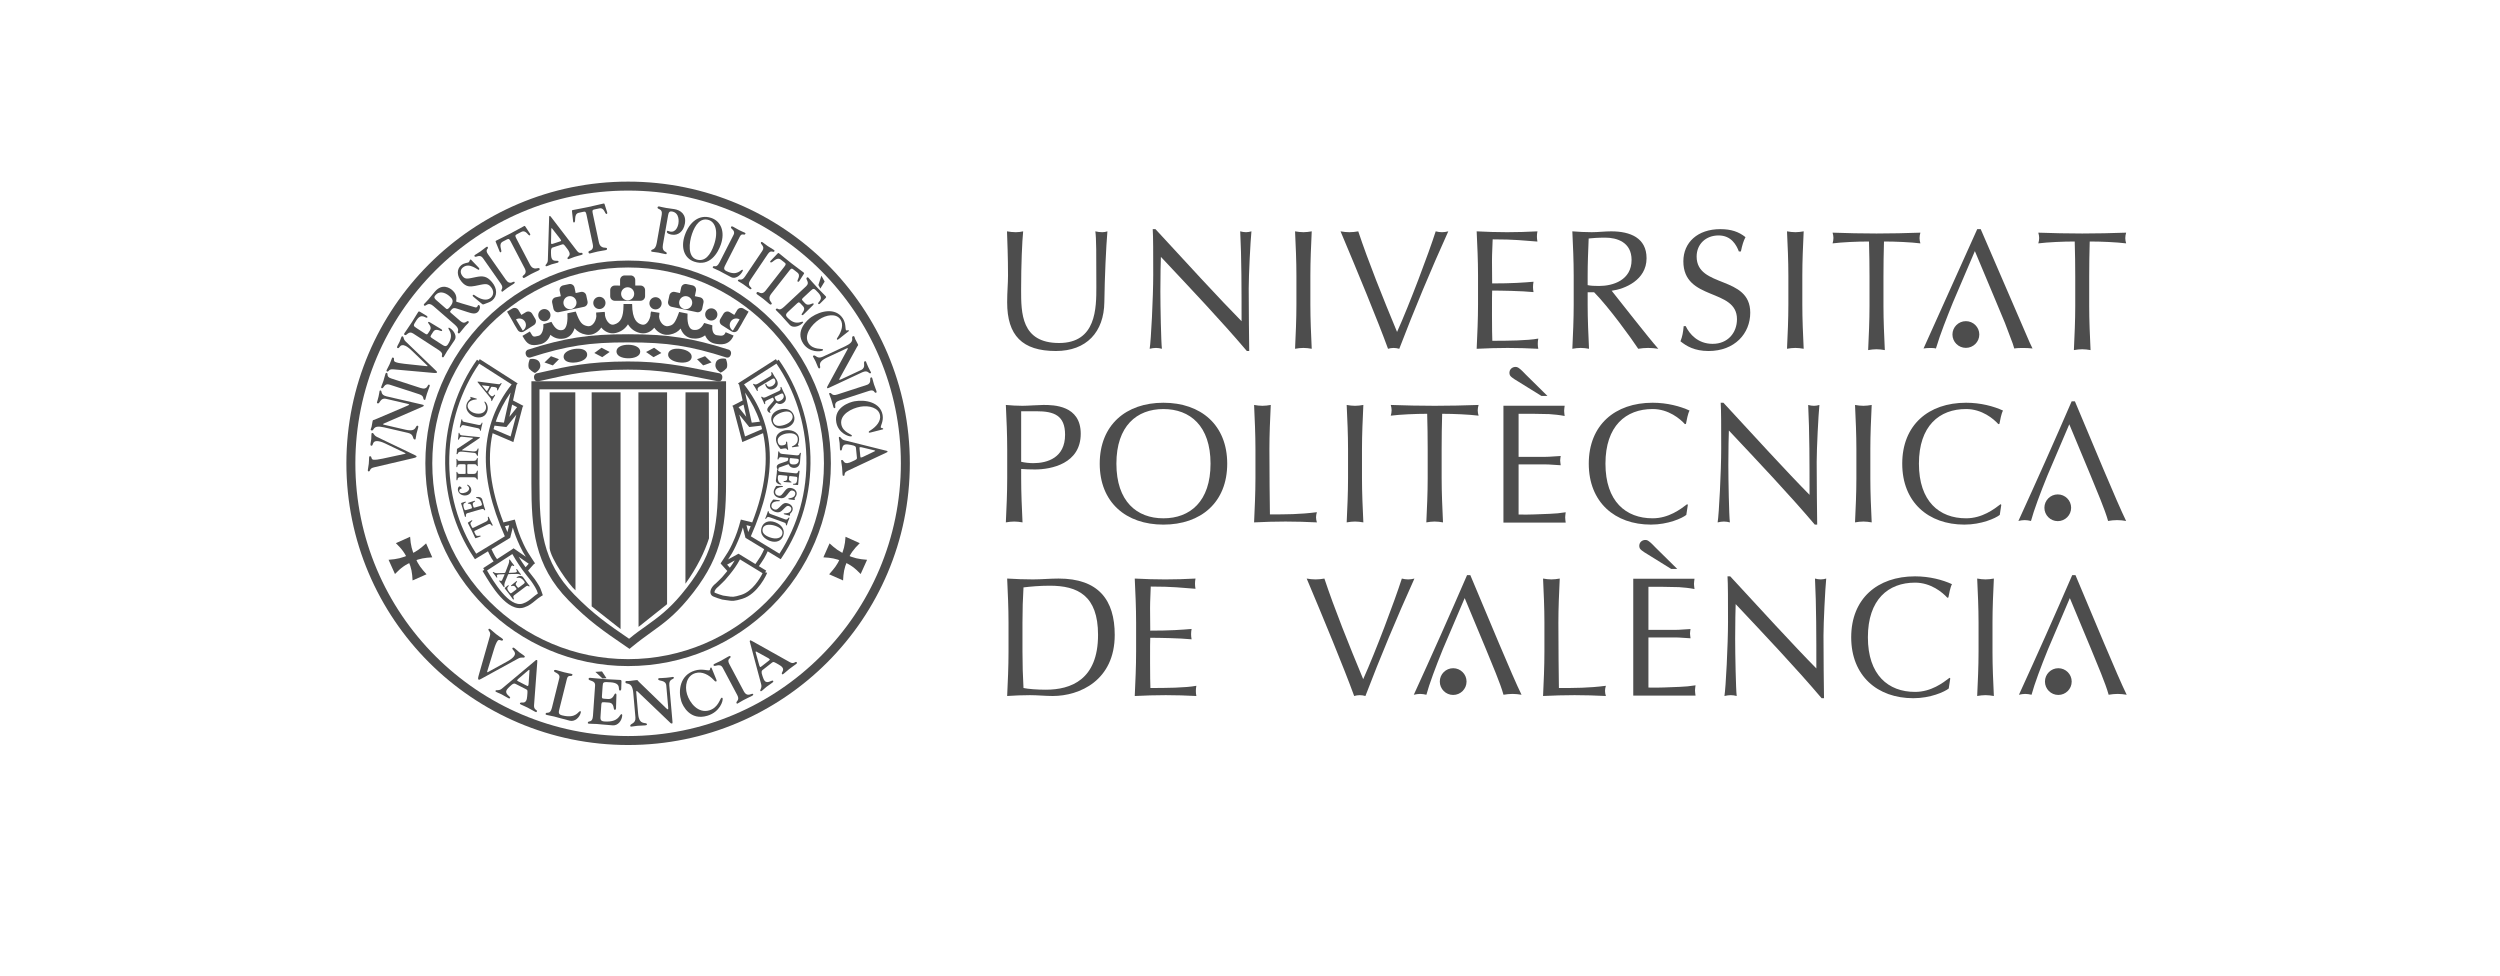 <?xml version="1.0" encoding="UTF-8" standalone="no"?><!DOCTYPE svg PUBLIC "-//W3C//DTD SVG 1.1//EN" "http://www.w3.org/Graphics/SVG/1.1/DTD/svg11.dtd"><svg width="100%" height="100%" viewBox="0 0 228 89" version="1.1" xmlns="http://www.w3.org/2000/svg" xmlns:xlink="http://www.w3.org/1999/xlink" xml:space="preserve" xmlns:serif="http://www.serif.com/" style="fill-rule:evenodd;clip-rule:evenodd;stroke-linejoin:round;stroke-miterlimit:2;"><rect id="Artboard2" x="-495" y="-887" width="1652.14" height="1600" style="fill:none;"/><g id="logoyube"></g><g><path d="M48.241,33.604c-0.146,-0.359 0.075,-0.842 0.075,-0.842c0.263,-0.082 0.754,-0.03 0.902,0.312c0.16,0.37 0,0.689 -0.425,0.943c0,-0 -0.269,-0.094 -0.552,-0.413" style="fill:#4d4d4d;fill-rule:nonzero;"/><path d="M60.837,55.1l-2.601,2.073l-0.014,-21.392l2.615,0l-0,19.319Z" style="fill:#4d4d4d;fill-rule:nonzero;"/><path d="M62.512,53.234l0.007,-17.453l2.121,0l0.021,13.317c-0.409,1.259 -1.077,2.633 -2.149,4.136" style="fill:#4d4d4d;fill-rule:nonzero;"/><path d="M53.959,55.297l2.636,2.074l0,-21.59l-2.636,-0l0,19.516Z" style="fill:#4d4d4d;fill-rule:nonzero;"/><path d="M52.484,53.839l-0.016,-18.058l-2.339,0l0,14.214c0.089,0.959 1.803,3.39 2.355,3.844" style="fill:#4d4d4d;fill-rule:nonzero;"/><path d="M57.285,60.114c-9.849,0 -17.861,-8.012 -17.861,-17.86c-0,-9.848 8.012,-17.859 17.861,-17.859c9.848,0 17.859,8.011 17.859,17.859c-0,9.848 -8.011,17.86 -17.859,17.86l-0,0.632c10.196,0 18.491,-8.295 18.491,-18.492c-0,-10.196 -8.295,-18.491 -18.491,-18.491c-10.198,0 -18.493,8.295 -18.493,18.491c-0,10.197 8.295,18.492 18.493,18.492l-0,-0.632Z" style="fill:#4d4d4d;fill-rule:nonzero;"/><path d="M57.285,67.127c-13.717,0 -24.876,-11.158 -24.876,-24.873c-0,-13.715 11.159,-24.873 24.876,-24.873c13.715,0 24.874,11.158 24.874,24.873c-0,13.715 -11.159,24.873 -24.874,24.873l-0,0.818c14.167,0 25.692,-11.525 25.692,-25.691c-0,-14.166 -11.525,-25.691 -25.692,-25.691c-14.168,0 -25.694,11.525 -25.694,25.691c-0,14.166 11.526,25.691 25.694,25.691l-0,-0.818Z" style="fill:#4d4d4d;fill-rule:nonzero;"/><path d="M36.104,49.537c0.561,0.548 0.846,0.926 1.152,1.646c0.275,0.643 0.333,1.056 0.371,1.754l1.272,-0.563c-0.47,-0.521 -0.733,-0.842 -1.018,-1.485c-0.314,-0.712 -0.429,-1.161 -0.479,-1.937l-1.298,0.585Z" style="fill:#4d4d4d;fill-rule:nonzero;"/><path d="M36.022,52.351c0.542,-0.565 0.923,-0.852 1.646,-1.152c0.646,-0.269 1.056,-0.327 1.754,-0.371l-0.562,-1.271c-0.519,0.473 -0.846,0.729 -1.486,1.016c-0.709,0.32 -1.161,0.423 -1.937,0.48l0.585,1.298Z" style="fill:#4d4d4d;fill-rule:nonzero;"/><path d="M78.411,49.537c-0.559,0.549 -0.846,0.926 -1.152,1.646c-0.275,0.644 -0.334,1.056 -0.371,1.754l-1.271,-0.563c0.464,-0.525 0.737,-0.841 1.016,-1.485c0.312,-0.714 0.431,-1.161 0.48,-1.937l1.298,0.585Z" style="fill:#4d4d4d;fill-rule:nonzero;"/><path d="M78.493,52.351c-0.545,-0.563 -0.921,-0.854 -1.646,-1.152c-0.647,-0.266 -1.056,-0.33 -1.754,-0.371l0.562,-1.271c0.518,0.474 0.846,0.726 1.486,1.016c0.708,0.323 1.161,0.422 1.937,0.48l-0.585,1.298Z" style="fill:#4d4d4d;fill-rule:nonzero;"/><path d="M47.259,60.06c0.334,-0.183 0.497,-0.017 0.581,-0.124c0.062,-0.08 -0.011,-0.114 -0.104,-0.186c-0.124,-0.097 -0.262,-0.175 -0.387,-0.272c-0.127,-0.1 -0.236,-0.215 -0.365,-0.315c-0.052,-0.041 -0.169,-0.156 -0.239,-0.068c-0.127,0.164 0.453,0.34 0.112,0.778c-0.058,0.074 -0.194,0.23 -0.57,0.438l-1.71,0.941c-0.04,0.023 -0.108,0.074 -0.135,0.054c-0.027,-0.021 0.001,-0.103 0.014,-0.147l0.596,-1.947c0.112,-0.371 0.225,-0.634 0.334,-0.774c0.153,-0.196 0.364,0.082 0.462,-0.044c0.062,-0.078 0.036,-0.092 -0.105,-0.203c-0.071,-0.053 -0.214,-0.136 -0.497,-0.356c-0.15,-0.118 -0.286,-0.255 -0.432,-0.369c-0.066,-0.05 -0.174,-0.194 -0.262,-0.084c-0.025,0.034 0.01,0.106 0.02,0.121c0.145,0.187 0.167,0.288 0.101,0.527l-1.017,3.569c-0.072,0.258 -0.065,0.338 -0.019,0.373c0.048,0.039 0.092,0.028 0.234,-0.055l3.388,-1.857Z" style="fill:#4d4d4d;fill-rule:nonzero;"/><path d="M51.706,61.901c0.109,-0.436 0.443,-0.127 0.497,-0.345c0.017,-0.068 -0.008,-0.082 -0.124,-0.111c-0.086,-0.021 -0.158,-0.014 -0.619,-0.13c-0.209,-0.051 -0.518,-0.153 -0.735,-0.207c-0.115,-0.028 -0.185,0.002 -0.2,0.054c-0.049,0.201 0.605,0.198 0.483,0.685l-0.675,2.711c-0.175,0.699 -0.511,0.286 -0.578,0.551c-0.008,0.034 0.017,0.071 0.088,0.089c0.3,0.074 0.534,0.108 0.703,0.15c0.273,0.068 0.594,0.173 1.42,0.38c0.446,0.11 0.885,-0.28 0.997,-0.727c0.027,-0.109 -0.007,-0.136 -0.028,-0.141c-0.207,-0.051 -0.319,0.717 -1.668,0.382c-0.392,-0.098 -0.32,-0.299 -0.231,-0.654l0.67,-2.687Z" style="fill:#4d4d4d;fill-rule:nonzero;"/><path d="M54.959,62.59c0.029,-0.407 0.051,-0.411 0.728,-0.364c1.08,0.075 0.596,0.735 0.858,0.752c0.129,0.01 0.115,-0.187 0.115,-0.264l0.018,-0.584c0.004,-0.054 -0.031,-0.115 -0.103,-0.12c-0.493,-0.035 -0.881,-0.039 -1.279,-0.066c-0.856,-0.061 -1.257,-0.111 -1.486,-0.128c-0.08,-0.005 -0.128,0.039 -0.131,0.092c-0.017,0.236 0.629,0.092 0.592,0.621l-0.193,2.758c-0.05,0.718 -0.452,0.371 -0.472,0.641c-0.003,0.035 0.029,0.068 0.102,0.072c0.308,0.021 0.544,0.016 0.718,0.027c0.28,0.02 0.614,0.067 1.465,0.126c0.459,0.033 0.823,-0.427 0.855,-0.888c0.007,-0.112 -0.031,-0.131 -0.053,-0.133c-0.214,-0.015 -0.188,0.762 -1.576,0.666c-0.403,-0.029 -0.366,-0.24 -0.34,-0.605l0.052,-0.754c0.024,-0.341 0.007,-0.414 0.265,-0.397l0.413,0.03c0.582,0.041 0.382,0.654 0.561,0.667c0.134,0.01 0.116,-0.206 0.116,-0.282l0.034,-1.052c0.006,-0.158 -0.057,-0.151 -0.096,-0.154c-0.112,-0.008 -0.168,0.534 -0.649,0.5l-0.353,-0.026c-0.24,-0.016 -0.237,-0.057 -0.219,-0.311l0.058,-0.824Z" style="fill:#4d4d4d;fill-rule:nonzero;"/><path d="M57.951,65.426c0.053,0.599 -0.494,0.541 -0.473,0.776c0.009,0.1 0.118,0.061 0.18,0.055c0.15,-0.013 0.299,-0.049 0.479,-0.065c0.195,-0.017 0.386,-0.01 0.661,-0.034c0.072,-0.006 0.212,-0.013 0.205,-0.095c-0.024,-0.276 -0.705,0.185 -0.803,-0.944l-0.176,-2c-0.004,-0.053 0.003,-0.095 0.037,-0.098c0.028,-0.003 0.064,0.024 0.107,0.068l2.957,2.824c0.042,0.044 0.073,0.076 0.151,0.069c0.068,-0.005 0.064,-0.054 0.053,-0.182l-0.289,-3.3c-0.054,-0.619 0.433,-0.518 0.418,-0.695c-0.002,-0.017 -0.008,-0.077 -0.114,-0.068c-0.049,0.006 -0.243,0.045 -0.596,0.076c-0.385,0.034 -0.549,0.026 -0.638,0.033c-0.074,0.007 -0.085,0.066 -0.081,0.108c0.017,0.193 0.69,0.028 0.736,0.563l0.171,1.959c0.013,0.147 0.009,0.219 -0.025,0.222c-0.034,0.003 -0.108,-0.062 -0.187,-0.137l-2.473,-2.398c-0.11,-0.103 -0.047,-0.15 -0.227,-0.135c-0.295,0.026 -0.438,0.063 -0.584,0.075c-0.106,0.009 -0.208,-0.005 -0.315,0.005c-0.068,0.005 -0.092,0.055 -0.086,0.107c0.024,0.282 0.617,-0.155 0.715,0.976l0.197,2.235Z" style="fill:#4d4d4d;fill-rule:nonzero;"/><path d="M64.891,60.901c-0.01,-0.028 -0.048,-0.023 -0.075,-0.014c-0.075,0.023 -0.024,0.211 -0.126,0.242c-0.16,0.049 -0.679,-0.17 -1.328,0.03c-1.352,0.413 -1.523,1.83 -1.233,2.778c0.136,0.447 0.82,1.818 2.391,1.337c1.144,-0.348 1.451,-1.376 1.381,-1.601c-0.009,-0.034 -0.066,-0.047 -0.093,-0.04c-0.14,0.044 -0.279,0.895 -1.11,1.148c-1.024,0.314 -1.796,-0.674 -2.04,-1.469c-0.23,-0.756 -0.038,-1.68 0.751,-1.921c0.623,-0.19 1.246,0.156 1.678,0.617c0.062,0.061 0.135,0.169 0.22,0.143c0.092,-0.028 0.031,-0.151 0.009,-0.207l-0.425,-1.043Z" style="fill:#4d4d4d;fill-rule:nonzero;"/><path d="M66.507,60.548c-0.264,-0.495 0.208,-0.507 0.113,-0.684c-0.034,-0.062 -0.063,-0.059 -0.212,0.02c-0.282,0.15 -0.449,0.265 -0.627,0.361c-0.174,0.092 -0.378,0.173 -0.572,0.276c-0.044,0.024 -0.177,0.074 -0.129,0.163c0.096,0.182 0.579,-0.261 0.831,0.213l1.331,2.503c0.263,0.496 -0.166,0.55 -0.068,0.732c0.014,0.026 0.042,0.057 0.088,0.033c0.128,-0.068 0.329,-0.203 0.543,-0.316c0.387,-0.205 0.58,-0.282 0.764,-0.379c0.114,-0.061 0.148,-0.105 0.117,-0.163c-0.088,-0.167 -0.516,0.368 -0.857,-0.272l-1.322,-2.487Z" style="fill:#4d4d4d;fill-rule:nonzero;"/><path d="M34.394,39.855c-0.335,-0.161 -0.286,-0.353 -0.422,-0.366c-0.1,-0.011 -0.089,0.057 -0.099,0.156c-0.012,0.133 -0.003,0.268 -0.015,0.4c-0.014,0.137 -0.051,0.267 -0.065,0.403c-0.006,0.057 -0.037,0.193 0.075,0.204c0.207,0.02 0.035,-0.479 0.59,-0.423c0.094,0.01 0.3,0.039 0.682,0.22l1.729,0.827c0.041,0.019 0.121,0.045 0.119,0.074c-0.003,0.028 -0.088,0.044 -0.132,0.054l-1.961,0.423c-0.372,0.082 -0.655,0.116 -0.834,0.098c-0.246,-0.024 -0.129,-0.299 -0.288,-0.315c-0.101,-0.01 -0.098,0.014 -0.114,0.165c-0.007,0.076 0.003,0.215 -0.026,0.518c-0.017,0.16 -0.057,0.318 -0.072,0.474c-0.008,0.071 -0.068,0.212 0.073,0.226c0.041,0.005 0.082,-0.053 0.089,-0.067c0.08,-0.187 0.15,-0.247 0.389,-0.305l3.552,-0.832c0.257,-0.06 0.32,-0.101 0.325,-0.148c0.005,-0.052 -0.027,-0.079 -0.176,-0.147l-3.419,-1.639Z" style="fill:#4d4d4d;fill-rule:nonzero;"/><path d="M37.203,39.478c0.586,0.135 0.381,0.553 0.611,0.606c0.098,0.022 0.09,-0.076 0.102,-0.126c0.029,-0.125 0.034,-0.254 0.068,-0.402c0.037,-0.161 0.097,-0.312 0.149,-0.537c0.014,-0.061 0.045,-0.174 -0.034,-0.192c-0.272,-0.063 -0.015,0.616 -1.121,0.361l-1.957,-0.452c-0.051,-0.011 -0.089,-0.03 -0.083,-0.058c0.006,-0.023 0.041,-0.044 0.095,-0.065l3.502,-1.523c0.054,-0.022 0.094,-0.037 0.109,-0.102c0.013,-0.055 -0.034,-0.066 -0.16,-0.095l-3.227,-0.745c-0.605,-0.14 -0.377,-0.499 -0.55,-0.539c-0.017,-0.004 -0.075,-0.017 -0.095,0.071c-0.01,0.041 -0.023,0.208 -0.09,0.497c-0.074,0.318 -0.128,0.446 -0.144,0.52c-0.014,0.06 0.04,0.087 0.08,0.096c0.19,0.044 0.217,-0.542 0.74,-0.421l1.916,0.443c0.144,0.033 0.211,0.058 0.205,0.085c-0.007,0.028 -0.089,0.068 -0.183,0.109l-2.966,1.264c-0.127,0.058 -0.155,-0.006 -0.189,0.141c-0.055,0.244 -0.061,0.369 -0.088,0.488c-0.021,0.087 -0.062,0.165 -0.083,0.253c-0.013,0.055 0.028,0.089 0.08,0.101c0.276,0.063 0.022,-0.538 1.126,-0.284l2.187,0.506Z" style="fill:#4d4d4d;fill-rule:nonzero;"/><path d="M35.681,34.516c-0.532,-0.174 -0.221,-0.445 -0.412,-0.507c-0.068,-0.022 -0.086,-0.003 -0.13,0.132c-0.084,0.256 -0.113,0.425 -0.166,0.586c-0.051,0.158 -0.13,0.325 -0.187,0.501c-0.014,0.04 -0.066,0.147 0.029,0.178c0.196,0.064 0.203,-0.495 0.716,-0.328l2.695,0.875c0.534,0.174 0.282,0.45 0.479,0.514c0.028,0.009 0.07,0.012 0.083,-0.028c0.038,-0.117 0.078,-0.317 0.142,-0.51c0.113,-0.351 0.19,-0.51 0.245,-0.676c0.033,-0.103 0.022,-0.151 -0.038,-0.171c-0.18,-0.059 -0.085,0.528 -0.776,0.304l-2.68,-0.87Z" style="fill:#4d4d4d;fill-rule:nonzero;"/><path d="M37.01,31.158c-0.266,-0.258 -0.16,-0.424 -0.284,-0.478c-0.093,-0.042 -0.103,0.026 -0.143,0.117c-0.054,0.121 -0.087,0.251 -0.14,0.372c-0.056,0.126 -0.131,0.236 -0.188,0.362c-0.022,0.052 -0.094,0.169 0.009,0.215c0.188,0.084 0.182,-0.441 0.69,-0.214c0.086,0.038 0.271,0.13 0.575,0.421l1.377,1.321c0.032,0.03 0.1,0.081 0.087,0.107c-0.011,0.026 -0.096,0.014 -0.138,0.009l-1.988,-0.212c-0.377,-0.038 -0.655,-0.095 -0.818,-0.167c-0.227,-0.101 -0.03,-0.324 -0.176,-0.389c-0.092,-0.041 -0.096,-0.016 -0.157,0.122c-0.031,0.069 -0.065,0.203 -0.188,0.48c-0.065,0.147 -0.153,0.284 -0.215,0.425c-0.03,0.066 -0.132,0.18 -0.003,0.238c0.038,0.016 0.096,-0.025 0.106,-0.035c0.133,-0.153 0.219,-0.187 0.463,-0.167l3.618,0.323c0.261,0.024 0.335,0.004 0.354,-0.039c0.02,-0.048 -0.003,-0.083 -0.122,-0.194l-2.719,-2.617Z" style="fill:#4d4d4d;fill-rule:nonzero;"/><path d="M38.004,29.932c-0.343,-0.222 -0.337,-0.241 -0.026,-0.721c0.497,-0.764 0.875,-0.079 0.997,-0.265c0.058,-0.091 -0.117,-0.178 -0.184,-0.215l-0.501,-0.303c-0.044,-0.029 -0.112,-0.033 -0.146,0.018c-0.227,0.348 -0.384,0.635 -0.566,0.916c-0.394,0.607 -0.599,0.879 -0.705,1.042c-0.035,0.055 -0.017,0.112 0.028,0.142c0.198,0.128 0.33,-0.422 0.776,-0.134l2.319,1.506c0.603,0.393 0.14,0.521 0.368,0.668c0.029,0.019 0.071,0.011 0.103,-0.04c0.142,-0.218 0.231,-0.397 0.31,-0.52c0.129,-0.198 0.303,-0.423 0.694,-1.025c0.211,-0.325 -0.043,-0.823 -0.431,-1.074c-0.093,-0.061 -0.125,-0.042 -0.136,-0.027c-0.099,0.151 0.587,0.517 -0.05,1.499c-0.186,0.285 -0.354,0.154 -0.661,-0.045l-0.635,-0.412c-0.287,-0.187 -0.356,-0.209 -0.238,-0.392l0.19,-0.293c0.268,-0.412 0.721,0.04 0.803,-0.087c0.062,-0.095 -0.132,-0.187 -0.198,-0.225l-0.901,-0.544c-0.135,-0.083 -0.154,-0.033 -0.172,-0.006c-0.051,0.079 0.396,0.388 0.175,0.728l-0.161,0.25c-0.112,0.17 -0.146,0.147 -0.36,0.009l-0.692,-0.45Z" style="fill:#4d4d4d;fill-rule:nonzero;"/><path d="M43.889,27.661c0.109,0.093 0.136,0.133 0.249,0.084c0.259,-0.118 0.535,-0.164 0.756,-0.349c0.474,-0.398 0.47,-1.08 -0.028,-1.673c-0.482,-0.574 -0.884,-0.568 -1.45,-0.456c-0.709,0.14 -0.957,0.248 -1.212,-0.055c-0.255,-0.303 -0.235,-0.612 0.003,-0.812c0.623,-0.522 1.383,0.274 1.467,0.204c0.079,-0.067 0.045,-0.13 -0.046,-0.224l-0.549,-0.572c-0.095,-0.099 -0.14,-0.176 -0.195,-0.13c-0.047,0.039 -0.077,0.188 -0.123,0.227c-0.109,0.091 -0.409,0.043 -0.706,0.291c-0.423,0.356 -0.394,0.979 0.043,1.498c0.398,0.477 0.76,0.474 1.216,0.384c0.852,-0.168 1.128,-0.3 1.451,0.084c0.305,0.362 0.269,0.762 -0.012,0.998c-0.403,0.337 -0.972,0.115 -1.453,-0.223c-0.064,-0.047 -0.105,-0.081 -0.163,-0.033c-0.091,0.076 0.055,0.177 0.12,0.231l0.632,0.526Z" style="fill:#4d4d4d;fill-rule:nonzero;"/><path d="M44.506,23.19c-0.321,-0.46 0.091,-0.488 -0.024,-0.653c-0.041,-0.058 -0.066,-0.055 -0.183,0.027c-0.22,0.155 -0.346,0.272 -0.485,0.368c-0.136,0.095 -0.3,0.182 -0.452,0.288c-0.034,0.024 -0.141,0.078 -0.083,0.16c0.117,0.169 0.46,-0.273 0.769,0.168l1.626,2.322c0.321,0.459 -0.045,0.528 0.073,0.698c0.017,0.024 0.049,0.052 0.084,0.028c0.101,-0.071 0.253,-0.207 0.419,-0.323c0.302,-0.211 0.459,-0.292 0.602,-0.393c0.089,-0.062 0.11,-0.106 0.073,-0.159c-0.108,-0.154 -0.386,0.371 -0.802,-0.223l-1.617,-2.308Z" style="fill:#4d4d4d;fill-rule:nonzero;"/><path d="M60.934,19.615c0.047,-0.262 0.142,-0.365 0.352,-0.328c0.72,0.127 0.612,0.983 0.581,1.133c-0.031,0.151 -0.188,0.8 -0.752,0.701c-0.102,-0.018 -0.175,-0.066 -0.212,-0.073c-0.057,-0.01 -0.078,0.058 -0.085,0.099c-0.004,0.024 -0.007,0.173 0.449,0.253c0.553,0.098 1.064,-0.267 1.193,-0.995c0.15,-0.849 -0.377,-1.242 -0.974,-1.335c-0.331,-0.053 -0.665,-0.093 -0.73,-0.105c-0.353,-0.062 -0.605,-0.13 -0.637,-0.136c-0.112,-0.02 -0.145,0.053 -0.15,0.087c-0.039,0.216 0.488,0.063 0.379,0.679l-0.452,2.559c-0.127,0.727 -0.477,0.533 -0.506,0.702c-0.019,0.098 0.068,0.102 0.082,0.104c0.027,0.006 0.389,0.046 0.576,0.078c0.102,0.018 0.303,0.078 0.629,0.135c0.064,0.011 0.109,0.031 0.127,-0.067c0.035,-0.204 -0.473,-0.066 -0.346,-0.793l0.476,-2.698Z" style="fill:#4d4d4d;fill-rule:nonzero;"/><path d="M64.857,19.872c-1.072,-0.357 -1.982,0.36 -2.404,1.583c-0.389,1.134 -0.047,2.095 0.851,2.405c1.426,0.489 2.169,-0.785 2.438,-1.566c0.407,-1.184 -0.01,-2.133 -0.885,-2.422m0.261,2.45c-0.319,0.928 -0.827,1.59 -1.602,1.342c-0.804,-0.259 -0.685,-1.523 -0.403,-2.338c0.279,-0.81 0.767,-1.504 1.528,-1.26c0.58,0.187 0.903,1.023 0.477,2.256" style="fill:#4d4d4d;fill-rule:nonzero;"/><path d="M67.469,21.584c0.202,-0.399 0.402,-0.053 0.504,-0.253c0.032,-0.063 0.014,-0.079 -0.074,-0.124c-0.068,-0.034 -0.129,-0.039 -0.487,-0.221c-0.16,-0.082 -0.393,-0.227 -0.562,-0.313c-0.088,-0.045 -0.156,-0.026 -0.179,0.02c-0.094,0.185 0.454,0.285 0.226,0.732l-1.268,2.489c-0.328,0.643 -0.503,0.195 -0.626,0.437c-0.016,0.031 -0.005,0.071 0.051,0.099c0.23,0.118 0.419,0.187 0.549,0.253c0.211,0.107 0.453,0.257 1.093,0.583c0.344,0.177 0.812,-0.129 1.022,-0.539c0.051,-0.1 0.028,-0.131 0.013,-0.139c-0.16,-0.082 -0.453,0.637 -1.497,0.106c-0.302,-0.154 -0.189,-0.336 -0.023,-0.662l1.258,-2.468Z" style="fill:#4d4d4d;fill-rule:nonzero;"/><path d="M70.019,23.179c0.314,-0.465 0.488,-0.091 0.602,-0.258c0.039,-0.058 0.027,-0.081 -0.092,-0.16c-0.223,-0.151 -0.377,-0.226 -0.519,-0.322c-0.135,-0.092 -0.275,-0.214 -0.428,-0.318c-0.036,-0.024 -0.124,-0.104 -0.18,-0.021c-0.115,0.171 0.421,0.333 0.119,0.779l-1.584,2.35c-0.315,0.464 -0.512,0.147 -0.626,0.318c-0.017,0.024 -0.033,0.064 0.003,0.088c0.102,0.069 0.285,0.163 0.451,0.276c0.306,0.207 0.438,0.324 0.584,0.422c0.089,0.061 0.138,0.064 0.174,0.011c0.106,-0.157 -0.484,-0.228 -0.078,-0.83l1.574,-2.335Z" style="fill:#4d4d4d;fill-rule:nonzero;"/><path d="M69.842,26.483c-0.433,0.554 -0.678,0.002 -0.821,0.183c-0.079,0.102 -0.013,0.147 0.054,0.2c0.15,0.116 0.287,0.194 0.537,0.389c0.248,0.194 0.356,0.309 0.506,0.425c0.108,0.085 0.171,0.157 0.258,0.045c0.102,-0.13 -0.48,-0.368 -0.033,-0.94l1.644,-2.103c0.174,-0.224 0.231,-0.218 0.382,-0.099l0.317,0.247c0.443,0.316 -0.08,0.74 0.068,0.857c0.098,0.074 0.198,-0.139 0.235,-0.2l0.293,-0.46c0.033,-0.05 0.084,-0.115 0.028,-0.159c-0.346,-0.27 -0.61,-0.447 -1.153,-0.872c-0.544,-0.424 -0.779,-0.638 -1.126,-0.908c-0.055,-0.044 -0.106,0.022 -0.146,0.065l-0.54,0.568c-0.054,0.054 -0.156,0.139 -0.078,0.2c0.167,0.132 0.532,-0.565 0.953,-0.236l0.312,0.243c0.152,0.12 0.172,0.172 -0.002,0.395l-1.688,2.16Z" style="fill:#4d4d4d;fill-rule:nonzero;"/><path d="M73.91,26.536c0.299,-0.278 0.316,-0.268 0.705,0.15c0.623,0.667 -0.135,0.868 0.017,1.031c0.073,0.08 0.201,-0.071 0.253,-0.126l0.415,-0.413c0.04,-0.036 0.059,-0.101 0.017,-0.146c-0.283,-0.303 -0.522,-0.526 -0.752,-0.771c-0.492,-0.529 -0.706,-0.794 -0.839,-0.935c-0.046,-0.049 -0.105,-0.044 -0.144,-0.008c-0.173,0.161 0.329,0.423 -0.06,0.785l-2.021,1.885c-0.527,0.491 -0.538,0.011 -0.736,0.196c-0.026,0.025 -0.029,0.066 0.014,0.11c0.177,0.191 0.328,0.319 0.429,0.426c0.161,0.173 0.336,0.397 0.826,0.922c0.265,0.283 0.809,0.157 1.145,-0.157c0.083,-0.077 0.073,-0.114 0.06,-0.127c-0.122,-0.131 -0.643,0.445 -1.441,-0.413c-0.232,-0.247 -0.065,-0.379 0.204,-0.629l0.552,-0.515c0.25,-0.234 0.29,-0.296 0.437,-0.137l0.24,0.256c0.334,0.359 -0.214,0.689 -0.111,0.8c0.078,0.082 0.214,-0.083 0.266,-0.138l0.748,-0.742c0.113,-0.112 0.067,-0.142 0.046,-0.166c-0.065,-0.069 -0.471,0.29 -0.748,-0.006l-0.204,-0.218c-0.139,-0.148 -0.108,-0.176 0.078,-0.35l0.604,-0.564Z" style="fill:#4d4d4d;fill-rule:nonzero;"/><path d="M77.408,30.199c0.024,-0.016 0.01,-0.047 -0.003,-0.067c-0.036,-0.055 -0.201,0.051 -0.252,-0.024c-0.079,-0.117 0.017,-0.62 -0.303,-1.094c-0.665,-0.986 -2.02,-0.661 -2.842,-0.106c-0.387,0.261 -1.522,1.282 -0.748,2.431c0.564,0.833 1.583,0.75 1.778,0.618c0.03,-0.02 0.03,-0.072 0.017,-0.091c-0.069,-0.102 -0.89,0.064 -1.3,-0.543c-0.503,-0.748 0.254,-1.715 0.945,-2.181c0.656,-0.442 1.556,-0.587 1.944,-0.012c0.307,0.454 0.113,1.087 -0.225,1.6c-0.046,0.07 -0.129,0.167 -0.087,0.229c0.044,0.067 0.146,-0.025 0.193,-0.062l0.883,-0.698Z" style="fill:#4d4d4d;fill-rule:nonzero;"/><path d="M75.042,32.531c-0.547,0.255 -0.641,-0.201 -0.855,-0.101c-0.091,0.042 -0.024,0.115 -0.003,0.163c0.054,0.115 0.129,0.221 0.193,0.358c0.07,0.15 0.118,0.305 0.215,0.515c0.026,0.056 0.071,0.165 0.145,0.13c0.251,-0.116 -0.367,-0.496 0.659,-0.974l1.82,-0.849c0.049,-0.023 0.09,-0.032 0.103,-0.006c0.009,0.022 -0.006,0.06 -0.035,0.11l-1.823,3.357c-0.028,0.051 -0.051,0.086 -0.023,0.147c0.025,0.051 0.067,0.031 0.185,-0.024l3.003,-1.4c0.561,-0.262 0.603,0.161 0.763,0.087c0.016,-0.008 0.07,-0.033 0.033,-0.114c-0.019,-0.038 -0.11,-0.179 -0.235,-0.448c-0.139,-0.295 -0.175,-0.43 -0.207,-0.499c-0.027,-0.056 -0.086,-0.043 -0.123,-0.026c-0.177,0.083 0.163,0.561 -0.324,0.787l-1.782,0.831c-0.134,0.063 -0.203,0.084 -0.214,0.058c-0.012,-0.025 0.028,-0.107 0.078,-0.197l1.557,-2.822c0.065,-0.125 0.127,-0.091 0.064,-0.228c-0.106,-0.227 -0.18,-0.328 -0.232,-0.439c-0.037,-0.081 -0.053,-0.169 -0.09,-0.25c-0.024,-0.051 -0.078,-0.053 -0.126,-0.03c-0.256,0.12 0.316,0.437 -0.712,0.916l-2.034,0.948Z" style="fill:#4d4d4d;fill-rule:nonzero;"/><path d="M79.259,35.647c0.534,-0.173 0.441,0.229 0.632,0.167c0.068,-0.022 0.072,-0.048 0.028,-0.183c-0.084,-0.256 -0.159,-0.41 -0.211,-0.571c-0.051,-0.158 -0.085,-0.341 -0.143,-0.516c-0.013,-0.041 -0.033,-0.158 -0.128,-0.127c-0.196,0.063 0.125,0.521 -0.386,0.686l-2.695,0.877c-0.534,0.173 -0.493,-0.198 -0.69,-0.135c-0.028,0.01 -0.063,0.031 -0.051,0.072c0.039,0.116 0.124,0.303 0.186,0.496c0.114,0.35 0.146,0.523 0.199,0.69c0.034,0.103 0.07,0.137 0.132,0.117c0.179,-0.059 -0.242,-0.478 0.447,-0.702l2.68,-0.871Z" style="fill:#4d4d4d;fill-rule:nonzero;"/><path d="M80.521,39.157c0.029,-0.005 0.029,-0.039 0.025,-0.062c-0.011,-0.065 -0.203,-0.036 -0.22,-0.124c-0.025,-0.14 0.267,-0.561 0.168,-1.124c-0.207,-1.172 -1.577,-1.424 -2.554,-1.252c-0.459,0.08 -1.911,0.552 -1.671,1.916c0.175,0.991 1.14,1.329 1.373,1.288c0.035,-0.006 0.056,-0.053 0.052,-0.077c-0.021,-0.121 -0.838,-0.302 -0.966,-1.024c-0.157,-0.888 0.929,-1.463 1.748,-1.608c0.78,-0.138 1.661,0.096 1.781,0.779c0.097,0.541 -0.338,1.039 -0.855,1.37c-0.07,0.046 -0.187,0.1 -0.172,0.175c0.012,0.078 0.144,0.037 0.201,0.021l1.09,-0.278Z" style="fill:#4d4d4d;fill-rule:nonzero;"/><path d="M46.717,54.037c-0.151,0.115 -0.16,0.107 -0.34,-0.132c-0.289,-0.382 0.085,-0.422 0.016,-0.515c-0.034,-0.045 -0.099,0.02 -0.128,0.043l-0.211,0.172c-0.019,0.014 -0.031,0.045 -0.012,0.071c0.131,0.174 0.243,0.304 0.349,0.445c0.228,0.302 0.327,0.452 0.388,0.533c0.021,0.029 0.051,0.03 0.071,0.016c0.088,-0.067 -0.151,-0.238 0.047,-0.387l1.03,-0.776c0.268,-0.202 0.262,0.039 0.364,-0.038c0.013,-0.011 0.015,-0.031 -0.004,-0.056c-0.082,-0.109 -0.153,-0.186 -0.2,-0.247c-0.075,-0.099 -0.155,-0.224 -0.382,-0.526c-0.123,-0.162 -0.39,-0.143 -0.564,-0.014c-0.04,0.032 -0.036,0.051 -0.031,0.059c0.057,0.075 0.325,-0.17 0.694,0.321c0.108,0.143 0.023,0.194 -0.113,0.298l-0.282,0.212c-0.128,0.096 -0.148,0.123 -0.216,0.033l-0.111,-0.147c-0.155,-0.206 0.119,-0.326 0.071,-0.39c-0.035,-0.047 -0.105,0.024 -0.133,0.048l-0.381,0.309c-0.058,0.047 -0.037,0.065 -0.027,0.079c0.03,0.04 0.237,-0.106 0.366,0.064l0.093,0.124c0.065,0.085 0.049,0.097 -0.045,0.169l-0.309,0.232Z" style="fill:#4d4d4d;fill-rule:nonzero;"/><path d="M47.19,52.343c0.181,-0.003 0.258,0.113 0.309,0.075c0.031,-0.024 0.003,-0.048 -0.03,-0.089c-0.047,-0.064 -0.103,-0.122 -0.153,-0.187c-0.042,-0.055 -0.075,-0.117 -0.148,-0.214c-0.029,-0.038 -0.048,-0.045 -0.066,-0.032c-0.076,0.059 0.118,0.192 -0,0.28c-0.031,0.023 -0.105,0.042 -0.203,0.048l-0.362,0.017c-0.083,0.004 -0.131,0.009 -0.135,0.003c-0.006,-0.009 0.014,-0.054 0.038,-0.119l0.149,-0.394c0.023,-0.065 0.043,-0.107 0.089,-0.141c0.083,-0.064 0.136,0.068 0.201,0.018c0.035,-0.027 0.008,-0.052 -0.013,-0.08c-0.046,-0.061 -0.099,-0.123 -0.18,-0.221c-0.074,-0.094 -0.099,-0.15 -0.133,-0.196c-0.061,-0.08 -0.082,-0.099 -0.11,-0.077c-0.049,0.036 0.046,0.123 -0.063,0.403l-0.254,0.665c-0.029,0.074 -0.037,0.115 -0.071,0.139c-0.025,0.018 -0.089,0.014 -0.157,0.017l-0.513,0.015c-0.318,0.012 -0.375,-0.145 -0.426,-0.107c-0.024,0.018 -0.027,0.037 -0.001,0.07c0.072,0.098 0.126,0.151 0.171,0.21c0.041,0.055 0.077,0.119 0.146,0.212c0.007,0.008 0.025,0.043 0.065,0.013c0.054,-0.039 -0.087,-0.17 0.01,-0.243c0.039,-0.03 0.083,-0.041 0.22,-0.046l0.354,-0.011c0.034,-0.001 0.077,-0.008 0.088,0.006c0.01,0.014 -0.003,0.042 -0.012,0.065l-0.199,0.445c-0.015,0.032 -0.037,0.068 -0.055,0.081c-0.079,0.06 -0.156,-0.06 -0.209,-0.019c-0.012,0.008 -0.028,0.018 0.004,0.062c0.041,0.054 0.085,0.093 0.198,0.245c0.113,0.15 0.153,0.221 0.19,0.27c0.026,0.036 0.044,0.039 0.065,0.023c0.082,-0.062 -0.095,-0.093 0.093,-0.549l0.2,-0.483c0.021,-0.054 0.053,-0.136 0.072,-0.151c0.016,-0.012 0.075,-0.01 0.132,-0.012l0.699,-0.011Z" style="fill:#4d4d4d;fill-rule:nonzero;"/><path d="M54.664,27.07c0.309,0 0.558,0.25 0.558,0.558c0,0.307 -0.249,0.557 -0.558,0.557c-0.307,0 -0.558,-0.25 -0.558,-0.557c0,-0.308 0.251,-0.558 0.558,-0.558" style="fill:#4d4d4d;fill-rule:nonzero;"/><path d="M49.646,28.185c0.307,0 0.558,0.25 0.558,0.558c0,0.308 -0.251,0.558 -0.558,0.558c-0.309,0 -0.558,-0.25 -0.558,-0.558c0,-0.308 0.249,-0.558 0.558,-0.558" style="fill:#4d4d4d;fill-rule:nonzero;"/><path d="M66.18,30.297c-0.135,0.32 -0.278,0.369 -0.808,0.275c-0.441,-0.077 -0.43,-0.657 -0.406,-0.903l-0.743,-0.216c-0.319,0.636 -0.697,0.671 -0.991,0.63c-0.533,-0.073 -0.561,-0.958 -0.529,-1.48l-0.764,-0.155c-0.371,1.048 -0.538,1.21 -1.004,1.295c-0.259,0.048 -0.457,-0.119 -0.553,-0.222c-0.162,-0.178 -0.26,-0.42 -0.274,-0.647c0.02,-0.112 0.033,-0.228 0.037,-0.345l-0.773,-0.12c-0.036,0.131 -0.053,0.267 -0.054,0.405c-0.067,0.306 -0.21,0.571 -0.392,0.705c-0.125,0.093 -0.256,0.117 -0.411,0.076c-0.371,-0.098 -0.864,-0.399 -0.864,-1.869l-0.788,-0c0,0.046 0.002,0.088 0.003,0.132l-0.003,-0c0,1.058 -0.258,1.577 -0.863,1.737c-0.154,0.041 -0.296,0.007 -0.434,-0.103c-0.191,-0.152 -0.336,-0.426 -0.388,-0.708c0.002,-0.115 -0.007,-0.23 -0.028,-0.341l-0.78,0.058c-0.004,0.109 0.003,0.22 0.018,0.33c-0.018,0.271 -0.135,0.555 -0.317,0.737c-0.149,0.149 -0.314,0.208 -0.491,0.175c-0.473,-0.086 -0.706,-0.3 -1.071,-1.328l-0.763,0.155c0.032,0.544 0.013,1.468 -0.482,1.535c-0.276,0.039 -0.606,-0.021 -0.972,-0.751l-0.743,0.216c0.05,0.5 -0.144,0.982 -0.426,1.052c-0.5,0.125 -0.5,0.125 -0.732,-0.275l-0.067,-0.115l-0.678,0.399l0.064,0.11c0.359,0.622 0.635,0.888 1.604,0.645c0.434,-0.108 0.726,-0.44 0.885,-0.851c0.339,0.293 0.73,0.412 1.172,0.35c0.39,-0.053 0.819,-0.279 1.033,-0.948c0.256,0.304 0.578,0.497 1.034,0.58c0.433,0.081 0.856,-0.059 1.19,-0.393c0.077,-0.076 0.146,-0.162 0.208,-0.253c0.073,0.088 0.153,0.168 0.239,0.237c0.333,0.264 0.732,0.352 1.127,0.248c0.522,-0.138 0.856,-0.434 1.07,-0.78c0.241,0.398 0.588,0.66 1.041,0.78c0.388,0.102 0.761,0.032 1.081,-0.204c0.099,-0.074 0.191,-0.163 0.274,-0.265c0.041,0.057 0.086,0.112 0.134,0.165c0.349,0.381 0.814,0.55 1.276,0.465c0.458,-0.084 0.762,-0.271 0.994,-0.552c0.248,0.664 0.722,0.853 1.054,0.898c0.347,0.048 0.779,0.014 1.179,-0.281c0.17,0.41 0.492,0.688 0.931,0.765c0.41,0.073 1.262,0.223 1.669,-0.745l-0.725,-0.305Z" style="fill:#4d4d4d;fill-rule:nonzero;"/><path d="M59.784,27.103c0.309,-0 0.558,0.25 0.558,0.558c0,0.307 -0.249,0.557 -0.558,0.557c-0.308,-0 -0.558,-0.25 -0.558,-0.557c0,-0.308 0.25,-0.558 0.558,-0.558" style="fill:#4d4d4d;fill-rule:nonzero;"/><path d="M64.869,28.12c0.309,-0 0.558,0.25 0.558,0.558c0,0.307 -0.249,0.557 -0.558,0.557c-0.308,-0 -0.558,-0.25 -0.558,-0.557c0,-0.308 0.25,-0.558 0.558,-0.558" style="fill:#4d4d4d;fill-rule:nonzero;"/><path d="M49.658,33.055l0.76,0.271l0.559,-0.565l-0.728,-0.275l-0.591,0.569Z" style="fill:#4d4d4d;fill-rule:nonzero;"/><path d="M48.348,32.608c3.369,-1.076 5.375,-1.386 8.946,-1.382c3.605,0.002 5.617,0.312 8.972,1.382c-0,-0 0.278,0.073 0.384,-0.258c0.105,-0.331 -0.158,-0.451 -0.158,-0.451c-3.399,-1.083 -5.548,-1.414 -9.197,-1.417c-3.617,-0.004 -5.76,0.327 -9.174,1.418c-0,-0 -0.268,0.115 -0.163,0.445c0.106,0.331 0.39,0.263 0.39,0.263" style="fill:#4d4d4d;fill-rule:nonzero;"/><path d="M49.066,34.784c0.306,-0.064 0.619,-0.136 0.95,-0.212c1.669,-0.383 3.747,-0.86 7.242,-0.863c2.894,-0.003 4.857,0.392 7.342,0.892l0.92,0.183c-0,-0 0.282,0.042 0.349,-0.293c0.066,-0.336 -0.205,-0.436 -0.205,-0.436l-0.917,-0.183c-2.526,-0.508 -4.521,-0.91 -7.49,-0.907c-3.579,0.003 -5.702,0.49 -7.408,0.882c-0.327,0.075 -0.637,0.146 -0.936,0.209c-0,-0 -0.271,0.104 -0.202,0.435c0.07,0.331 0.355,0.293 0.355,0.293" style="fill:#4d4d4d;fill-rule:nonzero;"/><path d="M54.2,32.193l0.721,0.38l0.676,-0.473l-0.736,-0.387l-0.661,0.48Z" style="fill:#4d4d4d;fill-rule:nonzero;"/><path d="M66.274,33.57c0.146,-0.359 -0.075,-0.841 -0.075,-0.841c-0.263,-0.082 -0.776,-0.039 -0.903,0.312c-0.137,0.379 -0,0.689 0.426,0.943c-0,0 0.269,-0.095 0.552,-0.414" style="fill:#4d4d4d;fill-rule:nonzero;"/><path d="M63.571,32.76l0.56,0.565l0.76,-0.271l-0.592,-0.568l-0.728,0.274Z" style="fill:#4d4d4d;fill-rule:nonzero;"/><path d="M58.917,32.101l0.678,0.472l0.721,-0.379l-0.662,-0.48l-0.737,0.387Z" style="fill:#4d4d4d;fill-rule:nonzero;"/><path d="M63.077,32.606c0.062,-0.393 -0.373,-0.685 -0.964,-0.778c-0.59,-0.094 -1.113,0.046 -1.175,0.44c-0.062,0.393 0.356,0.679 0.946,0.774c0.59,0.093 1.131,-0.042 1.193,-0.436" style="fill:#4d4d4d;fill-rule:nonzero;"/><path d="M70.422,34.561c0.112,-0.067 0.182,-0.063 0.239,0.031c0.197,0.328 -0.155,0.565 -0.222,0.602c-0.067,0.037 -0.36,0.187 -0.512,-0.068c-0.029,-0.047 -0.034,-0.091 -0.046,-0.108c-0.014,-0.026 -0.046,-0.012 -0.065,-0.002c-0.009,0.007 -0.065,0.054 0.06,0.262c0.15,0.251 0.457,0.333 0.77,0.146c0.362,-0.22 0.331,-0.556 0.163,-0.822c-0.092,-0.149 -0.19,-0.294 -0.207,-0.324c-0.098,-0.16 -0.157,-0.282 -0.166,-0.297c-0.03,-0.05 -0.068,-0.039 -0.082,-0.031c-0.093,0.056 0.141,0.214 -0.123,0.373l-1.097,0.659c-0.312,0.187 -0.358,-0.015 -0.431,0.029c-0.042,0.025 -0.014,0.06 -0.01,0.066c0.008,0.013 0.115,0.169 0.166,0.254c0.029,0.046 0.074,0.145 0.162,0.293c0.018,0.029 0.025,0.053 0.068,0.028c0.087,-0.052 -0.135,-0.208 0.177,-0.396l1.156,-0.695Z" style="fill:#4d4d4d;fill-rule:nonzero;"/><path d="M72.757,40.723c0.047,-0.007 0.11,-0.016 0.105,-0.052c-0.006,-0.04 -0.087,-0.033 -0.094,-0.087c-0.01,-0.065 0.149,-0.297 0.101,-0.636c-0.087,-0.614 -0.758,-0.775 -1.241,-0.707c-0.229,0.032 -0.949,0.245 -0.85,0.959c0.038,0.266 0.208,0.518 0.391,0.728c0.017,0.02 0.033,0.021 0.077,0.014c0.042,-0.005 0.121,-0.024 0.239,-0.041c0.369,-0.052 0.237,0.139 0.36,0.121c0.029,-0.004 0.039,-0.02 0.037,-0.032c-0.013,-0.088 -0.035,-0.172 -0.048,-0.262c-0.017,-0.114 -0.021,-0.228 -0.037,-0.343c-0.006,-0.042 0.006,-0.122 -0.078,-0.111c-0.109,0.016 0.128,0.278 -0.321,0.341c-0.167,0.024 -0.41,0.05 -0.472,-0.388c-0.056,-0.395 0.445,-0.64 0.839,-0.695c0.729,-0.102 0.95,0.194 0.982,0.421c0.089,0.641 -0.538,0.73 -0.531,0.783c0.007,0.046 0.023,0.059 0.061,0.054l0.48,-0.067Z" style="fill:#4d4d4d;fill-rule:nonzero;"/><path d="M72.525,43.47c0.2,0.02 0.201,0.031 0.17,0.327c-0.049,0.473 -0.368,0.246 -0.38,0.361c-0.005,0.056 0.091,0.053 0.13,0.055l0.287,0.021c0.025,0.003 0.057,-0.011 0.059,-0.043c0.023,-0.216 0.029,-0.386 0.049,-0.56c0.038,-0.375 0.068,-0.549 0.079,-0.65c0.003,-0.034 -0.017,-0.056 -0.044,-0.059c-0.115,-0.012 -0.052,0.275 -0.313,0.247l-1.353,-0.142c-0.353,-0.037 -0.177,-0.207 -0.31,-0.221c-0.017,-0.002 -0.033,0.011 -0.037,0.043c-0.014,0.136 -0.013,0.239 -0.021,0.315c-0.013,0.122 -0.04,0.268 -0.08,0.64c-0.019,0.201 0.201,0.371 0.428,0.394c0.054,0.005 0.065,-0.01 0.066,-0.02c0.01,-0.094 -0.373,-0.1 -0.31,-0.706c0.02,-0.176 0.122,-0.156 0.302,-0.137l0.369,0.039c0.169,0.018 0.204,0.012 0.193,0.124l-0.02,0.182c-0.025,0.254 -0.325,0.154 -0.334,0.231c-0.006,0.06 0.099,0.056 0.137,0.057l0.517,0.037c0.08,0.006 0.076,-0.022 0.078,-0.04c0.004,-0.048 -0.261,-0.083 -0.239,-0.294l0.017,-0.154c0.011,-0.105 0.031,-0.103 0.155,-0.09l0.405,0.043Z" style="fill:#4d4d4d;fill-rule:nonzero;"/><path d="M70.879,44.317c-0.071,-0.001 -0.094,-0.009 -0.122,0.049c-0.065,0.132 -0.157,0.242 -0.185,0.39c-0.063,0.317 0.148,0.587 0.523,0.661c0.363,0.071 0.515,-0.065 0.7,-0.298c0.232,-0.291 0.294,-0.417 0.487,-0.379c0.191,0.037 0.277,0.167 0.246,0.326c-0.081,0.416 -0.619,0.348 -0.629,0.405c-0.011,0.052 0.023,0.066 0.087,0.073l0.386,0.048c0.068,0.009 0.109,0.024 0.116,-0.012c0.006,-0.031 -0.028,-0.101 -0.022,-0.132c0.014,-0.073 0.145,-0.153 0.184,-0.351c0.055,-0.283 -0.148,-0.522 -0.476,-0.586c-0.3,-0.058 -0.439,0.062 -0.588,0.249c-0.278,0.35 -0.345,0.495 -0.587,0.447c-0.228,-0.044 -0.337,-0.215 -0.3,-0.404c0.051,-0.268 0.339,-0.367 0.63,-0.391c0.038,-0.003 0.065,-0.003 0.072,-0.041c0.013,-0.061 -0.075,-0.053 -0.116,-0.053l-0.406,-0.001Z" style="fill:#4d4d4d;fill-rule:nonzero;"/><path d="M70.61,45.562c-0.07,-0.011 -0.092,-0.02 -0.127,0.033c-0.081,0.124 -0.186,0.222 -0.232,0.365c-0.1,0.307 0.076,0.601 0.439,0.72c0.35,0.114 0.52,-0.003 0.731,-0.211c0.265,-0.26 0.343,-0.378 0.529,-0.317c0.185,0.06 0.256,0.2 0.206,0.354c-0.132,0.404 -0.657,0.271 -0.675,0.325c-0.016,0.052 0.014,0.069 0.076,0.084l0.379,0.095c0.066,0.016 0.105,0.035 0.117,0.001c0.009,-0.031 -0.016,-0.103 -0.006,-0.134c0.023,-0.069 0.163,-0.133 0.225,-0.326c0.089,-0.273 -0.082,-0.536 -0.401,-0.639c-0.29,-0.095 -0.443,0.008 -0.612,0.177c-0.32,0.311 -0.404,0.447 -0.639,0.371c-0.221,-0.071 -0.309,-0.255 -0.249,-0.438c0.085,-0.259 0.383,-0.323 0.674,-0.311c0.038,0.001 0.065,0.005 0.076,-0.033c0.02,-0.058 -0.068,-0.061 -0.109,-0.066l-0.402,-0.05Z" style="fill:#4d4d4d;fill-rule:nonzero;"/><path d="M71.517,47.654c0.259,0.093 0.098,0.232 0.192,0.266c0.032,0.011 0.042,0.003 0.067,-0.068c0.047,-0.132 0.067,-0.218 0.098,-0.301c0.028,-0.081 0.072,-0.168 0.106,-0.258c0.007,-0.021 0.037,-0.075 -0.01,-0.092c-0.096,-0.035 -0.115,0.253 -0.364,0.163l-1.31,-0.478c-0.261,-0.094 -0.129,-0.234 -0.224,-0.27c-0.014,-0.004 -0.036,-0.007 -0.043,0.014c-0.021,0.06 -0.047,0.163 -0.083,0.264c-0.065,0.179 -0.107,0.261 -0.139,0.346c-0.02,0.054 -0.015,0.08 0.015,0.09c0.087,0.032 0.056,-0.274 0.391,-0.15l1.304,0.474Z" style="fill:#4d4d4d;fill-rule:nonzero;"/><path d="M70.685,47.626c-0.555,-0.201 -1.038,-0.024 -1.208,0.441c-0.267,0.738 0.35,1.123 0.732,1.262c0.581,0.211 1.058,-0.006 1.218,-0.459c0.195,-0.555 -0.145,-1.026 -0.742,-1.244m0.648,1.132c-0.102,0.3 -0.522,0.468 -1.126,0.248c-0.454,-0.165 -0.774,-0.429 -0.636,-0.83c0.143,-0.416 0.767,-0.355 1.165,-0.209c0.396,0.144 0.732,0.398 0.597,0.791" style="fill:#4d4d4d;fill-rule:nonzero;"/><path d="M49.409,54.006c-0.076,-0.227 -0.131,-0.391 -0.294,-0.656c-0.286,-0.466 -0.383,-0.601 -0.866,-1.2c-0.029,-0.036 -0.058,-0.074 -0.089,-0.113l0.477,-0.533l0.049,-0.055l0.109,-0.071l-0.019,-0.03l0.001,-0.001l-0.003,-0.002l-0.242,-0.366c-0.293,-0.44 -0.525,-0.788 -0.784,-1.35c-0.4,-0.862 -0.561,-1.365 -0.793,-2.234l-0.009,0.003l0.004,-0.014l-0.302,0.076l-0.734,0.184c-1.185,-3.036 -1.516,-5.734 -0.989,-8.137l1.695,0.726l0.198,0.085l0.055,-0.209l0.79,-3.004l0.072,-0.089l-0.043,-0.022l0.001,-0.002l-0.008,-0.002l-0.152,-0.078l-0.745,-0.388l0.318,-1.431l0.103,-0.127l-0.175,-0.113l-3.281,-2.099l-0.1,0.156l-0.152,-0.107c-1.786,2.52 -2.814,5.663 -2.898,8.852c-0.086,3.323 0.817,6.503 2.613,9.197l0.099,0.148l0.152,-0.092l1.036,-0.629c0.07,0.152 0.206,0.438 0.324,0.638c0.052,0.089 0.124,0.192 0.189,0.28l-0.951,0.619l0.101,0.156l-0.159,0.096l0.105,0.177c0.648,1.095 2.164,3.66 3.689,3.151c0.446,-0.149 0.729,-0.384 1.003,-0.611c0.171,-0.142 0.347,-0.289 0.571,-0.422l0.129,-0.077c-0.001,-0.001 -0.049,-0.144 -0.049,-0.144l-0.046,-0.136Zm-1.476,-2.273c-0.212,-0.293 -0.432,-0.627 -0.632,-0.955l0.918,0.635l-0.286,0.32Zm-1.496,-3.837l-0.159,0.63c-0.078,-0.179 -0.153,-0.357 -0.225,-0.534l0.384,-0.096Zm0.131,-8.09l-1.556,-0.666c0.027,-0.108 0.056,-0.215 0.088,-0.321l0.981,0.116l0.102,0.012l0.065,-0.081l0.843,-1.049l-0.523,1.989Zm-1.354,-1.348c0.313,-0.93 0.764,-1.814 1.353,-2.655l-0.609,2.743l-0.744,-0.088Zm1.946,-1.321l-0.703,0.875l0.247,-1.112l0.456,0.237Zm-3.731,13.359c-1.687,-2.598 -2.537,-5.646 -2.454,-8.831c0.08,-3.055 1.049,-6.065 2.73,-8.501l2.956,1.892c-2.919,3.712 -3.122,8.248 -0.62,13.855l-2.612,1.585Zm1.394,-0.411l1.55,-0.941l0.141,-0.086l-0.007,-0.016l0.023,0.006l0.237,-0.942c0.166,0.56 0.336,1.016 0.644,1.679c0.186,0.405 0.358,0.701 0.545,0.994l-1.059,-0.732l-0.007,0.009l-0.031,-0.057l-0.169,0.11l-1.361,0.885c-0.063,-0.084 -0.133,-0.183 -0.181,-0.265c-0.119,-0.202 -0.265,-0.515 -0.325,-0.644m3.743,4.414c-0.269,0.224 -0.502,0.417 -0.883,0.544c-1.24,0.414 -2.701,-2.057 -3.251,-2.987l-0.015,-0.026l2.308,-1.5c0.356,0.637 0.837,1.361 1.235,1.853c0.474,0.589 0.56,0.708 0.838,1.161c0.141,0.23 0.185,0.362 0.258,0.58l-0,0.001c-0.186,0.123 -0.341,0.25 -0.49,0.374m25.346,-12.844c-0.083,-3.189 -1.112,-6.332 -2.897,-8.852l-0.152,0.107l-0.099,-0.156l-3.282,2.099l-0.175,0.113l0.103,0.127l0.318,1.431l-0.746,0.388l-0.15,0.078l-0.01,0.002l-0,0.003l-0.041,0.021l0.07,0.087l0.792,3.006l0.055,0.209l0.198,-0.085l1.695,-0.726c0.527,2.403 0.196,5.101 -0.989,8.137l-0.734,-0.184l-0.301,-0.076l0.003,0.014l-0.009,-0.003c-0.233,0.869 -0.394,1.372 -0.793,2.234c-0.264,0.57 -0.487,0.904 -0.795,1.367l-0.253,0.382l0.018,0.011l-0.014,0.008l0.155,0.174l0.451,0.503c-0.024,0.031 -0.048,0.062 -0.074,0.093c-0.38,0.472 -0.467,0.554 -0.753,0.827l-0.227,0.218c-0.33,0.253 -0.52,0.584 -0.485,0.849c0.021,0.16 0.12,0.284 0.278,0.347c0.376,0.151 0.482,0.179 0.575,0.204c0.052,0.014 0.093,0.025 0.183,0.059l0.019,0.007c0.002,0.001 0.021,0.004 0.021,0.004l0.381,0.056c0.6,0.093 0.705,0.096 1.452,-0.128c1.408,-0.422 2.242,-2.255 2.264,-2.377l-0.184,-0.032l0.098,-0.158l-0.668,-0.408c0.138,-0.196 0.338,-0.486 0.478,-0.716c0.12,-0.199 0.255,-0.487 0.325,-0.64l1.035,0.629l0.153,0.092l0.099,-0.148c1.795,-2.694 2.699,-5.874 2.612,-9.197m-6.101,-4.755l0.248,1.112l-0.704,-0.875l0.456,-0.237Zm0.138,-1.097c0.589,0.841 1.04,1.725 1.353,2.655l-0.744,0.088l-0.609,-2.743Zm-0.002,4.003l-0.524,-1.991l0.845,1.051l0.064,0.081l0.103,-0.012l0.982,-0.116c0.031,0.106 0.06,0.213 0.087,0.321l-1.557,0.666Zm0.516,8.187c-0.072,0.176 -0.147,0.354 -0.225,0.533l-0.159,-0.63l0.384,0.097Zm-2.151,3.504l0.693,-0.383c-0.155,0.26 -0.295,0.464 -0.443,0.662l-0.25,-0.279Zm3.234,0.779c-0.219,0.46 -0.937,1.674 -1.953,1.978c-0.694,0.208 -0.739,0.201 -1.288,0.116l-0.367,-0.054c-0.093,-0.035 -0.147,-0.049 -0.197,-0.063c-0.083,-0.022 -0.178,-0.048 -0.534,-0.19c-0.043,-0.018 -0.045,-0.036 -0.047,-0.05c-0.015,-0.11 0.116,-0.337 0.352,-0.515l0.009,-0.007c0.001,-0 0.009,-0.008 0.009,-0.008l0.229,-0.22c0.293,-0.278 0.391,-0.372 0.787,-0.863c0.35,-0.435 0.598,-0.759 0.941,-1.382l2.059,1.258Zm-0.176,-1.55c-0.138,0.226 -0.343,0.523 -0.478,0.714l-1.377,-0.841l-0.156,-0.095l-0.004,-0.008l-0.005,0.002l-0.004,-0.002l-0.003,0.006l-0.941,0.52c0.252,-0.38 0.465,-0.721 0.703,-1.237c0.308,-0.663 0.478,-1.119 0.644,-1.679l0.237,0.942l0.023,-0.006l-0.008,0.016l0.141,0.086l1.551,0.941c-0.058,0.129 -0.202,0.442 -0.323,0.641m1.716,-0.23l-2.611,-1.585c2.502,-5.607 2.299,-10.143 -0.621,-13.855l2.957,-1.892c1.681,2.436 2.65,5.446 2.729,8.501c0.084,3.185 -0.766,6.233 -2.454,8.831" style="fill:#4d4d4d;fill-rule:nonzero;"/><path d="M58.388,32.08c0.007,-0.399 -0.464,-0.627 -1.061,-0.638c-0.599,-0.01 -1.097,0.201 -1.104,0.6c-0.007,0.398 0.446,0.624 1.046,0.635c0.597,0.009 1.114,-0.199 1.119,-0.597" style="fill:#4d4d4d;fill-rule:nonzero;"/><path d="M51.406,32.606c-0.062,-0.393 0.372,-0.685 0.962,-0.778c0.592,-0.094 1.115,0.046 1.177,0.44c0.062,0.393 -0.355,0.679 -0.947,0.774c-0.59,0.093 -1.13,-0.042 -1.192,-0.436" style="fill:#4d4d4d;fill-rule:nonzero;"/><path d="M44.502,47.825c0.296,-0.144 0.299,0.166 0.396,0.119c0.054,-0.027 0.033,-0.064 0.013,-0.103c-0.043,-0.09 -0.088,-0.159 -0.162,-0.307c-0.073,-0.151 -0.099,-0.229 -0.141,-0.318c-0.033,-0.065 -0.047,-0.113 -0.106,-0.083c-0.07,0.034 0.142,0.283 -0.163,0.432l-1.12,0.546c-0.119,0.058 -0.142,0.041 -0.187,-0.049l-0.092,-0.19c-0.135,-0.252 0.174,-0.315 0.132,-0.404c-0.028,-0.058 -0.113,0.014 -0.142,0.033l-0.215,0.136c-0.024,0.014 -0.058,0.031 -0.042,0.065c0.101,0.206 0.184,0.351 0.342,0.677c0.159,0.325 0.222,0.479 0.323,0.688c0.017,0.032 0.051,0.015 0.078,0.005l0.344,-0.123c0.034,-0.011 0.095,-0.024 0.072,-0.072c-0.048,-0.099 -0.341,0.124 -0.464,-0.127l-0.091,-0.187c-0.045,-0.091 -0.043,-0.119 0.077,-0.178l1.148,-0.56Z" style="fill:#4d4d4d;fill-rule:nonzero;"/><path d="M42.558,46.502c-0.182,0.051 -0.188,0.043 -0.272,-0.246c-0.132,-0.459 0.233,-0.363 0.2,-0.475c-0.016,-0.055 -0.099,-0.018 -0.133,-0.005l-0.259,0.085c-0.025,0.007 -0.046,0.031 -0.037,0.062c0.06,0.209 0.117,0.371 0.165,0.54c0.106,0.365 0.143,0.54 0.172,0.638c0.01,0.033 0.037,0.047 0.061,0.039c0.106,-0.031 -0.057,-0.276 0.182,-0.343l1.239,-0.356c0.324,-0.093 0.232,0.129 0.355,0.095c0.016,-0.006 0.024,-0.023 0.016,-0.054c-0.038,-0.131 -0.078,-0.229 -0.098,-0.303c-0.035,-0.119 -0.065,-0.264 -0.17,-0.627c-0.055,-0.195 -0.312,-0.274 -0.52,-0.215c-0.05,0.014 -0.053,0.034 -0.05,0.044c0.027,0.09 0.364,-0.043 0.533,0.548c0.049,0.171 -0.049,0.189 -0.213,0.236l-0.339,0.098c-0.154,0.044 -0.184,0.062 -0.215,-0.047l-0.051,-0.177c-0.071,-0.248 0.229,-0.262 0.208,-0.338c-0.017,-0.057 -0.107,-0.014 -0.141,-0.003l-0.467,0.153c-0.071,0.023 -0.059,0.047 -0.053,0.064c0.013,0.046 0.259,-0.016 0.317,0.189l0.044,0.15c0.03,0.104 0.01,0.108 -0.103,0.141l-0.371,0.107Z" style="fill:#4d4d4d;fill-rule:nonzero;"/><path d="M42.508,45.18c0.31,-0.05 0.513,-0.283 0.469,-0.562c-0.04,-0.252 -0.288,-0.423 -0.356,-0.413c-0.029,0.004 -0.031,0.02 -0.029,0.029c0.007,0.04 0.169,0.136 0.192,0.281c0.037,0.23 -0.237,0.407 -0.498,0.448c-0.169,0.027 -0.371,0.016 -0.401,-0.172c-0.021,-0.132 0.065,-0.189 0.191,-0.24c0.019,-0.007 0.04,-0.015 0.036,-0.036c-0.008,-0.043 -0.146,-0.164 -0.194,-0.156c-0.159,0.026 -0.168,0.257 -0.156,0.341c0.052,0.33 0.381,0.536 0.746,0.48" style="fill:#4d4d4d;fill-rule:nonzero;"/><path d="M41.915,42.031c-0.27,-0 -0.153,-0.179 -0.258,-0.179c-0.024,-0 -0.032,0.01 -0.032,0.052c0,0.107 0.011,0.198 0.011,0.328c0,0.154 -0.011,0.218 -0.011,0.32c0,0.035 -0.006,0.057 0.044,0.057c0.081,-0 -0.018,-0.273 0.284,-0.273l0.388,-0c0.061,-0 0.125,0.015 0.125,0.086l0,0.738c0,0.051 -0.036,0.061 -0.11,0.061l-0.438,-0c-0.247,-0 -0.165,-0.191 -0.252,-0.191c-0.027,-0 -0.041,0.022 -0.041,0.058c0,0.072 0.011,0.171 0.011,0.32c0,0.129 -0.011,0.203 -0.011,0.277c0,0.047 0.003,0.122 0.044,0.122c0.104,-0 -0.016,-0.281 0.284,-0.281l1.229,-0c0.341,-0 0.242,0.211 0.353,0.211c0.037,-0 0.04,-0.025 0.04,-0.055c0,-0.123 -0.009,-0.228 -0.009,-0.332c0,-0.178 0.009,-0.26 0.009,-0.361c0,-0.08 -0.02,-0.075 -0.037,-0.075c-0.1,-0 0,0.307 -0.342,0.307l-0.433,-0c-0.12,-0 -0.148,-0.007 -0.148,-0.121l0,-0.662c0,-0.109 0.029,-0.102 0.146,-0.102l0.496,-0c0.266,-0 0.193,0.181 0.289,0.181c0.02,-0 0.029,-0.015 0.029,-0.049c0,-0.127 -0.009,-0.224 -0.009,-0.313c0,-0.102 0.009,-0.248 0.009,-0.33c0,-0.032 0.003,-0.052 -0.032,-0.052c-0.108,-0 -0.005,0.258 -0.355,0.258l-1.273,-0Z" style="fill:#4d4d4d;fill-rule:nonzero;"/><path d="M43.232,41.3c0.28,0.028 0.207,0.261 0.317,0.272c0.047,0.005 0.037,-0.046 0.039,-0.073c0.008,-0.067 0.003,-0.135 0.012,-0.215c0.008,-0.086 0.028,-0.169 0.039,-0.29c0.003,-0.032 0.014,-0.094 -0.025,-0.098c-0.13,-0.013 0.025,0.323 -0.503,0.269l-0.934,-0.093c-0.025,-0.002 -0.043,-0.009 -0.042,-0.025c0.001,-0.012 0.017,-0.025 0.039,-0.04l1.551,-1.047c0.022,-0.015 0.04,-0.025 0.043,-0.061c0.003,-0.029 -0.018,-0.031 -0.079,-0.037l-1.541,-0.155c-0.289,-0.029 -0.203,-0.232 -0.285,-0.241c-0.009,-0.001 -0.035,-0.003 -0.041,0.044c-0.002,0.022 -0,0.11 -0.016,0.265c-0.017,0.171 -0.035,0.242 -0.038,0.281c-0.004,0.033 0.023,0.043 0.043,0.044c0.09,0.01 0.07,-0.297 0.321,-0.271l0.916,0.091c0.068,0.006 0.1,0.015 0.099,0.03c-0.002,0.014 -0.037,0.041 -0.079,0.069l-1.311,0.873c-0.057,0.039 -0.074,0.008 -0.082,0.088c-0.013,0.13 -0.009,0.196 -0.015,0.26c-0.005,0.047 -0.019,0.091 -0.025,0.137c-0.003,0.03 0.019,0.045 0.043,0.047c0.131,0.014 -0.019,-0.282 0.509,-0.229l1.045,0.105Z" style="fill:#4d4d4d;fill-rule:nonzero;"/><path d="M42.334,38.476c-0.256,-0.055 -0.12,-0.216 -0.212,-0.236c-0.033,-0.006 -0.041,0.005 -0.057,0.077c-0.028,0.139 -0.037,0.229 -0.055,0.316c-0.019,0.084 -0.05,0.177 -0.069,0.271c-0.005,0.022 -0.026,0.082 0.021,0.091c0.093,0.02 0.076,-0.27 0.321,-0.218l1.294,0.275c0.256,0.054 0.15,0.214 0.243,0.234c0.015,0.003 0.034,0.003 0.039,-0.02c0.012,-0.062 0.024,-0.169 0.046,-0.273c0.041,-0.19 0.071,-0.278 0.09,-0.367c0.012,-0.056 0.005,-0.08 -0.024,-0.086c-0.087,-0.019 -0.02,0.279 -0.352,0.209l-1.285,-0.273Z" style="fill:#4d4d4d;fill-rule:nonzero;"/><path d="M42.908,36.194c-0.013,-0.005 -0.021,0.011 -0.025,0.022c-0.013,0.033 0.07,0.067 0.053,0.111c-0.027,0.07 -0.252,0.188 -0.359,0.468c-0.224,0.583 0.253,1.04 0.686,1.206c0.203,0.078 0.901,0.227 1.161,-0.451c0.19,-0.494 -0.105,-0.888 -0.206,-0.928c-0.016,-0.005 -0.038,0.01 -0.041,0.022c-0.025,0.06 0.253,0.346 0.115,0.706c-0.169,0.442 -0.75,0.432 -1.114,0.292c-0.343,-0.132 -0.632,-0.458 -0.5,-0.798c0.101,-0.268 0.404,-0.386 0.696,-0.408c0.04,-0.003 0.099,0.002 0.113,-0.036c0.016,-0.039 -0.047,-0.052 -0.073,-0.06l-0.506,-0.146Z" style="fill:#4d4d4d;fill-rule:nonzero;"/><path d="M48.996,60.423c0.016,-0.19 0.012,-0.207 -0.034,-0.229c-0.065,-0.033 -0.142,0.053 -0.219,0.12l-2.976,2.494c-0.276,0.231 -0.514,0.068 -0.576,0.19c-0.036,0.068 0.051,0.099 0.12,0.134c0.146,0.074 0.302,0.126 0.452,0.203c0.159,0.082 0.299,0.18 0.459,0.26c0.104,0.054 0.24,0.17 0.297,0.06c0.072,-0.142 -0.511,-0.333 -0.317,-0.712c0.063,-0.126 0.228,-0.275 0.317,-0.363c0.291,-0.287 0.408,-0.256 0.492,-0.212l0.984,0.501c0.131,0.067 0.129,0.132 0.084,0.627c-0.017,0.17 -0.03,0.282 -0.09,0.398c-0.162,0.321 -0.488,0.082 -0.565,0.235c-0.039,0.074 0.032,0.097 0.123,0.142c0.144,0.075 0.339,0.147 0.56,0.259c0.328,0.168 0.453,0.258 0.633,0.349c0.136,0.07 0.175,0.104 0.221,0.013c0.088,-0.173 -0.286,-0.104 -0.257,-0.56l0.292,-3.909Zm-0.783,1.896c-0.007,0.074 -0.007,0.148 -0.044,0.222c-0.026,0.052 -0.093,0.011 -0.183,-0.034l-0.68,-0.347c-0.091,-0.045 -0.163,-0.077 -0.136,-0.129c0.037,-0.074 0.096,-0.116 0.154,-0.167l0.86,-0.735c0.054,-0.045 0.076,-0.041 0.086,-0.035c0.025,0.013 0.01,0.006 0.019,0.062l-0.076,1.163Z" style="fill:#4d4d4d;fill-rule:nonzero;"/><path d="M72.661,60.403c-0.12,-0.153 -0.216,0.215 -0.617,-0.006l-3.419,-1.914c-0.165,-0.096 -0.183,-0.097 -0.222,-0.066c-0.057,0.043 -0.01,0.15 0.017,0.249l1.002,3.751c0.092,0.347 -0.154,0.496 -0.071,0.602c0.047,0.061 0.111,-0.004 0.173,-0.053c0.127,-0.099 0.241,-0.217 0.374,-0.322c0.141,-0.111 0.289,-0.195 0.43,-0.306c0.093,-0.072 0.255,-0.147 0.179,-0.245c-0.098,-0.124 -0.517,0.322 -0.779,-0.012c-0.088,-0.112 -0.153,-0.323 -0.194,-0.441c-0.139,-0.386 -0.061,-0.479 0.014,-0.536l0.872,-0.681c0.115,-0.09 0.173,-0.06 0.602,0.189c0.147,0.088 0.243,0.148 0.324,0.25c0.222,0.283 -0.132,0.478 -0.027,0.613c0.051,0.064 0.101,0.009 0.181,-0.053c0.128,-0.099 0.278,-0.246 0.472,-0.398c0.291,-0.228 0.426,-0.303 0.584,-0.426c0.119,-0.093 0.167,-0.116 0.105,-0.195m-2.575,-0.125l-0.602,0.47c-0.079,0.062 -0.137,0.116 -0.174,0.069c-0.049,-0.065 -0.063,-0.137 -0.085,-0.21l-0.304,-1.09c-0.017,-0.068 -0.003,-0.087 0.005,-0.094c0.023,-0.017 0.009,-0.006 0.066,0.01l1.019,0.559c0.067,0.039 0.133,0.07 0.184,0.135c0.037,0.047 -0.03,0.089 -0.109,0.151" style="fill:#4d4d4d;fill-rule:nonzero;"/><path d="M53.584,27.49l-0.117,-0.548c-0.047,-0.223 -0.267,-0.366 -0.492,-0.318l-0.474,0.103l-0.106,-0.5c-0.047,-0.223 -0.268,-0.366 -0.491,-0.319l-0.541,0.116c-0.225,0.047 -0.368,0.267 -0.32,0.491l0.102,0.498l-0.469,0.099c-0.223,0.048 -0.366,0.268 -0.318,0.491l0.116,0.548c0.048,0.224 0.268,0.367 0.491,0.319l2.299,-0.488c0.224,-0.048 0.367,-0.268 0.32,-0.492m-1.479,0.697c-0.321,0.069 -0.638,-0.137 -0.708,-0.459c-0.068,-0.323 0.138,-0.64 0.46,-0.708c0.323,-0.068 0.639,0.137 0.708,0.46c0.068,0.322 -0.137,0.639 -0.46,0.707" style="fill:#4d4d4d;fill-rule:nonzero;"/><path d="M58.416,26.042l-0.48,-0l-0.003,-0.508c-0,-0.228 -0.185,-0.414 -0.413,-0.414l-0.555,-0c-0.229,-0 -0.415,0.186 -0.415,0.414l-0,0.511l-0.485,-0.003c-0.229,-0 -0.415,0.186 -0.415,0.415l-0,0.56c-0,0.228 0.186,0.414 0.415,0.414l2.351,-0c0.229,-0 0.415,-0.186 0.415,-0.414l-0,-0.56c-0,-0.23 -0.186,-0.415 -0.415,-0.415m-1.174,1.349c-0.33,-0 -0.598,-0.268 -0.598,-0.597c-0,-0.329 0.268,-0.596 0.598,-0.596c0.33,-0 0.596,0.267 0.596,0.596c-0,0.329 -0.266,0.597 -0.596,0.597" style="fill:#4d4d4d;fill-rule:nonzero;"/><path d="M63.839,27.112l-0.469,-0.1l0.102,-0.498c0.049,-0.223 -0.094,-0.443 -0.318,-0.491l-0.543,-0.115c-0.223,-0.048 -0.443,0.095 -0.491,0.319l-0.106,0.5l-0.474,-0.103c-0.224,-0.049 -0.445,0.094 -0.491,0.318l-0.118,0.548c-0.046,0.224 0.097,0.444 0.32,0.491l2.299,0.488c0.224,0.049 0.445,-0.094 0.491,-0.318l0.117,-0.548c0.048,-0.224 -0.095,-0.444 -0.319,-0.491m-0.721,0.616c-0.069,0.322 -0.385,0.528 -0.707,0.459c-0.323,-0.069 -0.529,-0.386 -0.46,-0.708c0.069,-0.322 0.385,-0.528 0.707,-0.459c0.323,0.068 0.528,0.385 0.46,0.708" style="fill:#4d4d4d;fill-rule:nonzero;"/><path d="M67.798,28.14c-0.197,-0.118 -0.452,-0.055 -0.569,0.141l-0.262,0.438l-0.416,-0.252c-0.196,-0.118 -0.45,-0.055 -0.568,0.141l-0.288,0.48c-0.118,0.197 -0.054,0.451 0.141,0.569l0.902,0.575c0.196,0.118 0.45,0.055 0.569,-0.142l0.289,-0.479c0.117,-0.197 0.206,-0.374 0.206,-0.374l0.47,-0.813l-0.474,-0.284Zm-0.958,2.013c-0.282,-0.17 -0.374,-0.536 -0.204,-0.818c0.17,-0.284 0.536,-0.374 0.818,-0.204l-0.614,1.022Z" style="fill:#4d4d4d;fill-rule:nonzero;"/><path d="M48.82,29.088l-0.288,-0.48c-0.118,-0.196 -0.372,-0.259 -0.568,-0.141l-0.415,0.252l-0.264,-0.438c-0.117,-0.196 -0.372,-0.26 -0.568,-0.141l-0.474,0.284l0.471,0.813c0,-0 0.088,0.177 0.206,0.374l0.289,0.479c0.118,0.197 0.371,0.26 0.568,0.142l0.901,-0.575c0.197,-0.118 0.261,-0.372 0.142,-0.569m-1.145,1.065l-0.615,-1.022c0.282,-0.17 0.649,-0.08 0.819,0.203c0.17,0.283 0.077,0.649 -0.204,0.819" style="fill:#4d4d4d;fill-rule:nonzero;"/><path d="M43.707,27.837c-0.035,-0.03 -0.081,-0.032 -0.109,-0c-0.031,0.035 -0.035,0.094 -0.067,0.13c-0.024,0.029 -0.083,0.096 -0.182,0.066c-0.784,-0.231 -1.694,-0.49 -1.722,-0.513c-0.043,-0.039 0.006,-0.177 -0.006,-0.37c-0.018,-0.196 -0.092,-0.443 -0.377,-0.69c-0.205,-0.179 -0.896,-0.654 -1.574,0.127c-0.208,0.239 -0.401,0.497 -0.609,0.735c-0.195,0.225 -0.238,0.238 -0.381,0.402c-0.037,0.043 -0.045,0.098 -0.001,0.137c0.161,0.139 0.334,-0.393 0.832,0.041l1.962,1.705c0.561,0.488 0.163,0.649 0.306,0.773c0.089,0.078 0.14,-0.009 0.174,-0.048c0.156,-0.178 0.293,-0.372 0.46,-0.565c0.13,-0.149 0.232,-0.23 0.285,-0.291c0.07,-0.082 0.069,-0.134 0.029,-0.168c-0.161,-0.14 -0.286,0.372 -0.761,-0.042l-0.772,-0.671c-0.155,-0.135 -0.205,-0.141 -0.041,-0.33c0.154,-0.179 0.251,-0.208 0.518,-0.119l0.964,0.313c0.356,0.113 0.735,0.243 0.98,-0.039c0.123,-0.142 0.231,-0.463 0.092,-0.583m-2.697,0.178c-0.093,0.107 -0.208,0.239 -0.32,0.142l-0.9,-0.783c-0.267,-0.232 -0.171,-0.342 -0.057,-0.474c0.313,-0.36 0.817,-0.273 1.253,0.106c0.264,0.229 0.495,0.467 0.024,1.009" style="fill:#4d4d4d;fill-rule:nonzero;"/><path d="M53.128,23.122c-0.061,-0.185 -0.232,0.113 -0.505,-0.24l-2.33,-3.043c-0.114,-0.149 -0.125,-0.158 -0.166,-0.145c-0.058,0.02 -0.047,0.133 -0.048,0.233l-0.115,3.795c-0.01,0.351 -0.249,0.391 -0.208,0.52c0.024,0.072 0.092,0.039 0.156,0.018c0.13,-0.043 0.253,-0.107 0.388,-0.151c0.143,-0.046 0.286,-0.068 0.428,-0.114c0.095,-0.031 0.246,-0.037 0.21,-0.155c-0.05,-0.152 -0.507,0.095 -0.637,-0.308c-0.044,-0.135 -0.046,-0.353 -0.051,-0.475c-0.017,-0.404 0.071,-0.457 0.147,-0.482l0.885,-0.287c0.117,-0.039 0.157,0.01 0.449,0.4c0.097,0.136 0.162,0.226 0.202,0.35c0.112,0.342 -0.228,0.385 -0.174,0.548c0.026,0.077 0.08,0.048 0.161,0.021c0.13,-0.042 0.29,-0.118 0.487,-0.183c0.297,-0.096 0.425,-0.113 0.586,-0.165c0.122,-0.04 0.166,-0.041 0.135,-0.137m-2.084,-1.093l-0.61,0.199c-0.082,0.025 -0.143,0.052 -0.162,-0.004c-0.025,-0.079 -0.018,-0.149 -0.017,-0.224l0.023,-1.107c0.002,-0.069 0.019,-0.08 0.027,-0.084c0.023,-0.007 0.01,-0.002 0.051,0.034l0.698,0.897c0.045,0.06 0.092,0.113 0.117,0.192c0.019,0.056 -0.046,0.071 -0.127,0.097" style="fill:#4d4d4d;fill-rule:nonzero;"/><path d="M80.943,41.178c-0.006,-0.062 -0.12,-0.074 -0.218,-0.097l-3.698,-0.923c-0.342,-0.085 -0.331,-0.329 -0.467,-0.315c-0.076,0.008 -0.058,0.081 -0.051,0.148c0.014,0.137 0.051,0.272 0.065,0.413c0.016,0.151 0.006,0.295 0.022,0.447c0.009,0.098 -0.017,0.249 0.106,0.236c0.16,-0.016 0.014,-0.516 0.439,-0.558c0.141,-0.014 0.355,0.031 0.477,0.052c0.4,0.07 0.433,0.166 0.441,0.247l0.094,0.93c0.011,0.123 -0.045,0.152 -0.49,0.354c-0.154,0.068 -0.256,0.112 -0.387,0.124c-0.359,0.037 -0.328,-0.306 -0.499,-0.288c-0.084,0.008 -0.065,0.069 -0.057,0.154c0.014,0.136 0.056,0.308 0.075,0.516c0.031,0.312 0.021,0.442 0.038,0.612c0.013,0.128 0.005,0.171 0.105,0.162c0.195,-0.02 -0.061,-0.252 0.344,-0.445l3.484,-1.637c0.171,-0.079 0.183,-0.089 0.177,-0.132m-1.175,-0.021l-1.031,0.495c-0.068,0.031 -0.13,0.065 -0.212,0.073c-0.059,0.006 -0.059,-0.06 -0.068,-0.146l-0.065,-0.641c-0.008,-0.086 -0.021,-0.151 0.038,-0.157c0.082,-0.008 0.15,0.014 0.224,0.03l1.08,0.259c0.068,0.017 0.077,0.035 0.077,0.045c0.002,0.024 0.001,0.01 -0.043,0.042" style="fill:#4d4d4d;fill-rule:nonzero;"/><path d="M72.408,37.895c-0.187,-0.558 -0.745,-0.721 -1.351,-0.524c-0.562,0.183 -0.832,0.62 -0.679,1.09c0.244,0.748 0.967,0.67 1.355,0.545c0.586,-0.191 0.829,-0.656 0.675,-1.111m-0.878,0.858c-0.459,0.148 -0.871,0.138 -1.011,-0.262c-0.144,-0.416 0.386,-0.752 0.789,-0.883c0.402,-0.131 0.821,-0.138 0.959,0.256c0.103,0.3 -0.125,0.69 -0.737,0.889" style="fill:#4d4d4d;fill-rule:nonzero;"/><path d="M71.601,36.03c-0.069,-0.15 -0.151,-0.297 -0.221,-0.446c-0.066,-0.141 -0.063,-0.163 -0.112,-0.266c-0.011,-0.027 -0.035,-0.043 -0.062,-0.031c-0.095,0.044 0.116,0.242 -0.178,0.38l-1.161,0.541c-0.331,0.155 -0.329,-0.067 -0.413,-0.028c-0.053,0.025 -0.023,0.068 -0.012,0.093c0.053,0.111 0.115,0.218 0.171,0.339c0.045,0.093 0.062,0.158 0.079,0.196c0.023,0.051 0.047,0.062 0.072,0.051c0.094,-0.045 -0.117,-0.214 0.165,-0.346l0.456,-0.213c0.094,-0.043 0.105,-0.065 0.16,0.054c0.052,0.111 0.047,0.162 -0.045,0.268l-0.329,0.381c-0.12,0.14 -0.253,0.29 -0.171,0.465c0.041,0.089 0.169,0.21 0.249,0.171c0.022,-0.009 0.031,-0.029 0.023,-0.05c-0.012,-0.022 -0.037,-0.037 -0.048,-0.059c-0.009,-0.018 -0.029,-0.06 0.005,-0.1c0.257,-0.316 0.551,-0.684 0.567,-0.691c0.027,-0.013 0.081,0.041 0.171,0.078c0.093,0.036 0.221,0.054 0.389,-0.024c0.122,-0.057 0.473,-0.275 0.245,-0.763m-0.446,0.522c-0.155,0.073 -0.31,0.129 -0.469,-0.211c-0.03,-0.066 -0.069,-0.149 -0.002,-0.179l0.532,-0.249c0.157,-0.074 0.19,-0.005 0.228,0.078c0.106,0.225 -0.031,0.441 -0.289,0.561" style="fill:#4d4d4d;fill-rule:nonzero;"/><path d="M73.001,41.292c-0.105,-0.01 -0.024,0.269 -0.35,0.236l-1.279,-0.128c-0.367,-0.036 -0.251,-0.226 -0.345,-0.235c-0.057,-0.006 -0.054,0.046 -0.056,0.073c-0.013,0.124 -0.013,0.248 -0.027,0.38c-0.01,0.104 -0.028,0.169 -0.033,0.211c-0.005,0.056 0.01,0.078 0.037,0.08c0.105,0.011 0.01,-0.244 0.32,-0.213l0.504,0.05c0.102,0.01 0.123,-0.002 0.111,0.128c-0.013,0.123 -0.043,0.165 -0.177,0.208l-0.48,0.161c-0.176,0.06 -0.368,0.121 -0.387,0.315c-0.01,0.098 0.038,0.267 0.128,0.276c0.024,0.002 0.042,-0.011 0.043,-0.033c0.003,-0.025 -0.011,-0.051 -0.009,-0.076c0.003,-0.019 0.007,-0.066 0.055,-0.084c0.385,-0.14 0.827,-0.307 0.845,-0.306c0.028,0.003 0.048,0.077 0.108,0.156c0.062,0.078 0.163,0.16 0.349,0.179c0.133,0.014 0.548,0.005 0.602,-0.534c0.017,-0.165 0.023,-0.333 0.038,-0.499c0.016,-0.154 0.03,-0.173 0.041,-0.286c0.003,-0.03 -0.01,-0.056 -0.038,-0.059m-0.156,0.731c-0.024,0.248 -0.253,0.364 -0.538,0.336c-0.172,-0.017 -0.334,-0.048 -0.295,-0.423c0.006,-0.073 0.015,-0.164 0.088,-0.157l0.588,0.059c0.174,0.018 0.167,0.094 0.157,0.185" style="fill:#4d4d4d;fill-rule:nonzero;"/><path d="M45.722,34.939c-0.079,-0.044 -0.051,0.125 -0.261,0.1l-1.799,-0.233c-0.088,-0.011 -0.094,-0.01 -0.106,0.01c-0.015,0.028 0.024,0.065 0.054,0.101l1.133,1.396c0.104,0.129 0.029,0.232 0.084,0.262c0.031,0.017 0.046,-0.02 0.063,-0.05c0.035,-0.063 0.06,-0.131 0.096,-0.196c0.038,-0.069 0.085,-0.129 0.123,-0.199c0.026,-0.045 0.079,-0.103 0.029,-0.131c-0.066,-0.037 -0.156,0.219 -0.331,0.123c-0.057,-0.032 -0.126,-0.109 -0.165,-0.151c-0.13,-0.138 -0.115,-0.188 -0.095,-0.226l0.237,-0.427c0.031,-0.056 0.062,-0.053 0.288,-0.021c0.08,0.011 0.131,0.02 0.184,0.05c0.148,0.082 0.036,0.22 0.105,0.26c0.034,0.019 0.045,-0.013 0.066,-0.052c0.036,-0.062 0.07,-0.148 0.124,-0.244c0.079,-0.143 0.12,-0.196 0.164,-0.275c0.032,-0.057 0.048,-0.074 0.007,-0.097m-1.106,0.374l-0.164,0.295c-0.021,0.039 -0.035,0.071 -0.059,0.057c-0.034,-0.018 -0.053,-0.046 -0.077,-0.073l-0.334,-0.403c-0.02,-0.027 -0.017,-0.036 -0.015,-0.041c0.007,-0.01 0.003,-0.004 0.029,-0.006l0.536,0.064c0.033,0.005 0.068,0.007 0.101,0.026c0.025,0.013 0.005,0.042 -0.017,0.081" style="fill:#4d4d4d;fill-rule:nonzero;"/><path d="M65.478,34.772l-0.184,-0.002l-16.83,-0l-0,9.293c-0,4.102 0.249,7.494 3.394,10.694c1.852,1.884 3.111,2.747 5.198,4.176l0.128,0.087l0.229,0.157l0.214,-0.177c0.644,-0.532 1.207,-0.937 1.751,-1.33c1.119,-0.805 2.085,-1.502 3.314,-2.968c2.996,-3.575 3.524,-6.279 3.524,-10.639l-0,-9.291l-0.738,-0Zm-3.351,19.456c-1.17,1.396 -2.102,2.067 -3.18,2.844c-0.554,0.399 -0.912,0.635 -1.574,1.183c-1.99,-1.362 -3.217,-2.212 -4.989,-4.015c-2.954,-3.007 -3.183,-6.115 -3.183,-10.177l-0,-8.556l16.277,0.001l-0,8.555c-0,4.264 -0.484,6.744 -3.351,10.165" style="fill:#4d4d4d;fill-rule:nonzero;"/><path d="M74.638,25.993l0.179,0.324l0.391,-0.639l-0.297,-0.534l-0.273,0.849Z" style="fill:#4d4d4d;fill-rule:nonzero;"/><path d="M54.058,22.267c0.146,0.69 -0.437,0.523 -0.389,0.748c0.027,0.129 0.105,0.106 0.189,0.089c0.184,-0.041 0.333,-0.096 0.643,-0.162c0.311,-0.066 0.47,-0.076 0.656,-0.115c0.134,-0.029 0.23,-0.031 0.201,-0.17c-0.035,-0.162 -0.593,0.133 -0.744,-0.581l-0.557,-2.621c-0.06,-0.278 -0.02,-0.318 0.171,-0.358l0.394,-0.084c0.528,-0.136 0.517,0.539 0.703,0.5c0.12,-0.025 0.02,-0.241 -0.003,-0.309l-0.165,-0.522c-0.016,-0.057 -0.034,-0.139 -0.103,-0.123c-0.432,0.091 -0.737,0.18 -1.415,0.324c-0.677,0.144 -0.993,0.187 -1.424,0.278c-0.07,0.016 -0.052,0.097 -0.045,0.156l0.088,0.78c0.007,0.078 0.006,0.212 0.104,0.191c0.209,-0.045 -0.091,-0.774 0.432,-0.885l0.39,-0.084c0.19,-0.04 0.243,-0.02 0.302,0.257l0.572,2.691Z" style="fill:#4d4d4d;fill-rule:nonzero;"/><path d="M47.843,24.452c0.326,0.626 -0.281,0.622 -0.174,0.826c0.06,0.116 0.129,0.073 0.205,0.034c0.168,-0.088 0.296,-0.181 0.577,-0.328c0.283,-0.147 0.432,-0.198 0.6,-0.286c0.122,-0.065 0.215,-0.092 0.148,-0.218c-0.077,-0.147 -0.535,0.286 -0.872,-0.36l-1.24,-2.376c-0.132,-0.252 -0.104,-0.301 0.069,-0.39l0.358,-0.187c0.472,-0.273 0.642,0.38 0.81,0.293c0.109,-0.057 -0.044,-0.238 -0.085,-0.296l-0.299,-0.46c-0.031,-0.05 -0.071,-0.124 -0.133,-0.091c-0.391,0.204 -0.662,0.372 -1.276,0.693c-0.613,0.32 -0.906,0.445 -1.297,0.649c-0.063,0.033 -0.024,0.107 -0.002,0.161l0.296,0.729c0.026,0.073 0.062,0.202 0.15,0.156c0.189,-0.099 -0.296,-0.721 0.179,-0.969l0.353,-0.184c0.172,-0.09 0.228,-0.086 0.36,0.166l1.273,2.438Z" style="fill:#4d4d4d;fill-rule:nonzero;"/><path d="M54.296,61.275l0.65,0.601l0.365,-0.025l-0.41,-0.617l-0.605,0.041Z" style="fill:#4d4d4d;fill-rule:nonzero;"/><path d="M99.894,21.099c0.202,0.047 0.419,0.078 0.636,0.078c0.156,-0 0.327,-0.031 0.466,-0.078c-0.124,1.443 -0.248,4.176 -0.279,6.442c-0.031,2.747 -1.63,4.471 -4.424,4.471c-3.074,-0 -4.44,-1.429 -4.44,-4.44c0,-0.963 0.078,-1.676 0.078,-2.452c0,-1.708 -0.062,-3.121 -0.093,-4.021c0.248,0.047 0.558,0.078 0.807,0.078c0.217,-0 0.466,-0.031 0.667,-0.078c-0.093,0.916 -0.186,3.027 -0.186,5.324c0,2.111 0,4.859 3.462,4.859c3.399,-0 3.399,-3.182 3.399,-5.138c0,-2.949 0,-4.44 -0.093,-5.045" style="fill:#4d4d4d;fill-rule:nonzero;"/><path d="M113.712,32.011c-2.359,-2.779 -5.185,-5.759 -7.839,-8.584c-0.016,0.574 -0.047,1.506 -0.047,3.151c0,1.335 0.063,4.61 0.14,5.231c-0.17,-0.047 -0.357,-0.078 -0.543,-0.078c-0.186,0 -0.373,0.031 -0.574,0.078c0.124,-0.729 0.325,-4.703 0.325,-6.752c0,-1.956 0,-3.462 -0.046,-4.16l0.249,0c2.529,2.747 5.96,6.488 7.854,8.398c0,-2.779 0,-5.806 -0.124,-8.197c0.17,0.047 0.357,0.078 0.528,0.078c0.17,0 0.325,-0.031 0.496,-0.078c-0.093,0.916 -0.248,3.99 -0.248,5.201c0,1.583 0.031,5.014 0.046,5.712l-0.217,0Z" style="fill:#4d4d4d;fill-rule:nonzero;"/><path d="M118.233,25.119c-0,-1.335 -0.062,-2.685 -0.124,-4.021c0.264,0.047 0.512,0.078 0.76,0.078c0.249,0 0.497,-0.031 0.761,-0.078c-0.062,1.336 -0.124,2.686 -0.124,4.021l-0,2.67c-0,1.335 0.062,2.685 0.124,4.02c-0.264,-0.047 -0.512,-0.078 -0.761,-0.078c-0.248,0 -0.496,0.031 -0.76,0.078c0.062,-1.335 0.124,-2.685 0.124,-4.02l-0,-2.67Z" style="fill:#4d4d4d;fill-rule:nonzero;"/><path d="M122.258,21.099c0.264,0.047 0.544,0.078 0.808,0.078c0.264,-0 0.543,-0.031 0.807,-0.078c0.915,2.747 2.235,6.038 3.539,9.174c1.133,-2.515 2.872,-7.14 3.524,-9.174c0.186,0.047 0.388,0.078 0.574,0.078c0.186,-0 0.388,-0.031 0.574,-0.078c-1.614,3.57 -3.104,7.14 -4.47,10.711c-0.171,-0.047 -0.342,-0.078 -0.512,-0.078c-0.171,-0 -0.373,0.031 -0.513,0.078c-0.931,-2.562 -2.825,-7.141 -4.331,-10.711" style="fill:#4d4d4d;fill-rule:nonzero;"/><path d="M134.796,25.104c0,-1.335 -0.062,-2.685 -0.124,-4.005c0.931,0.047 1.847,0.078 2.779,0.078c0.931,-0 1.846,-0.031 2.763,-0.078c-0.032,0.155 -0.047,0.311 -0.047,0.466c0,0.155 0.015,0.31 0.046,0.466c-1.304,-0.094 -2.064,-0.202 -4.082,-0.202c-0.015,0.667 -0.062,1.21 -0.062,1.971c0,0.807 0.015,1.661 0.015,2.049c1.833,-0 2.857,-0.078 3.773,-0.155c-0.032,0.155 -0.047,0.326 -0.047,0.481c0,0.155 0.015,0.31 0.047,0.465c-1.072,-0.108 -3.027,-0.139 -3.773,-0.139c-0.015,0.372 -0.015,0.76 -0.015,2.251c0,1.18 0.015,1.94 0.031,2.328c1.381,-0 3.214,-0.016 4.191,-0.202c-0.031,0.14 -0.046,0.342 -0.046,0.481c0,0.14 0.015,0.311 0.046,0.451c-0.916,-0.047 -1.847,-0.078 -2.795,-0.078c-0.946,-0 -1.877,0.031 -2.824,0.078c0.062,-1.351 0.124,-2.701 0.124,-4.036l0,-2.67Z" style="fill:#4d4d4d;fill-rule:nonzero;"/><path d="M143.521,25.119c-0,-1.335 -0.062,-2.685 -0.124,-4.021c0.59,0.047 1.179,0.078 1.769,0.078c0.59,0 1.181,-0.078 1.772,-0.078c1.754,0 3.228,0.606 3.228,2.453c-0,2.002 -2.002,2.81 -3.182,2.965c0.761,0.947 3.353,4.284 4.253,5.293c-0.31,-0.047 -0.62,-0.078 -0.931,-0.078c-0.295,0 -0.605,0.031 -0.9,0.078c-0.621,-0.947 -2.686,-3.803 -4.022,-5.153l-0.59,0l-0,1.133c-0,1.335 0.062,2.685 0.124,4.02c-0.265,-0.047 -0.512,-0.078 -0.761,-0.078c-0.248,0 -0.496,0.031 -0.76,0.078c0.062,-1.335 0.124,-2.685 0.124,-4.02l-0,-2.67Zm1.273,0.885c0.28,0.062 0.636,0.077 1.04,0.077c1.274,0 2.966,-0.528 2.966,-2.375c-0,-1.63 -1.35,-2.033 -2.406,-2.033c-0.716,0 -1.181,0.046 -1.507,0.077c-0.046,1.133 -0.093,2.251 -0.093,3.369l-0,0.885Z" style="fill:#4d4d4d;fill-rule:nonzero;"/><path d="M153.739,29.745c0.342,0.73 1.118,1.614 2.453,1.614c1.382,-0 2.22,-1.009 2.22,-2.25c0,-2.857 -4.89,-1.63 -4.89,-5.278c0,-1.723 1.304,-2.934 3.368,-2.934c0.979,-0 1.677,0.233 2.298,0.73c-0.187,0.357 -0.295,0.714 -0.419,1.304l-0.187,-0c-0.217,-0.575 -0.682,-1.459 -1.847,-1.459c-1.164,-0 -2.002,0.791 -2.002,1.924c0,2.903 4.889,1.692 4.889,5.123c0,1.894 -1.412,3.493 -3.802,3.493c-1.289,-0 -2.018,-0.451 -2.562,-0.886c0.186,-0.48 0.233,-0.791 0.295,-1.381l0.186,-0Z" style="fill:#4d4d4d;fill-rule:nonzero;"/><path d="M163.099,25.119c-0,-1.335 -0.062,-2.685 -0.124,-4.021c0.264,0.047 0.512,0.078 0.761,0.078c0.248,0 0.496,-0.031 0.76,-0.078c-0.062,1.336 -0.124,2.686 -0.124,4.021l-0,2.67c-0,1.335 0.062,2.685 0.124,4.02c-0.264,-0.047 -0.512,-0.078 -0.76,-0.078c-0.249,0 -0.497,0.031 -0.761,0.078c0.062,-1.335 0.124,-2.685 0.124,-4.02l-0,-2.67Z" style="fill:#4d4d4d;fill-rule:nonzero;"/><path d="M91.857,40.952c-0,-1.335 -0.062,-2.686 -0.124,-4.021c0.496,0.047 1.009,0.078 1.506,0.078c0.496,0 1.49,-0.078 1.924,-0.078c0.932,0 3.4,0.031 3.4,2.624c-0,2.732 -2.685,3.26 -4.176,3.26c-0.465,0 -0.853,-0.016 -1.257,-0.047l-0,0.854c-0,1.335 0.062,2.685 0.124,4.02c-0.264,-0.047 -0.512,-0.077 -0.761,-0.077c-0.248,0 -0.496,0.03 -0.76,0.077c0.062,-1.335 0.124,-2.685 0.124,-4.02l-0,-2.67Zm1.273,1.164c0.326,0.078 0.76,0.124 1.102,0.124c1.273,0 2.903,-0.481 2.903,-2.592c-0,-1.769 -1.009,-2.142 -2.608,-2.142l-1.397,0l-0,4.61Z" style="fill:#4d4d4d;fill-rule:nonzero;"/><path d="M106.101,36.73c3.43,-0 5.821,2.033 5.821,5.557c-0,3.524 -2.391,5.558 -5.821,5.558c-3.415,-0 -5.806,-2.034 -5.806,-5.558c-0,-3.524 2.391,-5.557 5.806,-5.557m-0,0.575c-2.422,-0 -4.285,1.536 -4.285,4.982c-0,3.446 1.863,4.983 4.285,4.983c2.436,-0 4.3,-1.537 4.3,-4.983c-0,-3.446 -1.864,-4.982 -4.3,-4.982" style="fill:#4d4d4d;fill-rule:nonzero;"/><path d="M114.497,40.952c0,-1.335 -0.063,-2.686 -0.124,-4.021c0.264,0.047 0.512,0.078 0.76,0.078c0.249,0 0.496,-0.031 0.761,-0.078c-0.062,1.335 -0.124,2.686 -0.124,4.021c0,2.608 0.031,4.439 0.047,5.961c1.458,0 2.731,0 4.283,-0.202c-0.046,0.155 -0.077,0.31 -0.077,0.465c0,0.156 0.031,0.311 0.077,0.466c-0.946,-0.047 -1.909,-0.077 -2.856,-0.077c-0.962,0 -1.909,0.03 -2.871,0.077c0.061,-1.335 0.124,-2.685 0.124,-4.02l0,-2.67Z" style="fill:#4d4d4d;fill-rule:nonzero;"/><path d="M122.941,40.952c-0,-1.335 -0.062,-2.686 -0.124,-4.021c0.263,0.047 0.512,0.078 0.761,0.078c0.247,0 0.496,-0.031 0.76,-0.078c-0.062,1.335 -0.125,2.686 -0.125,4.021l-0,2.67c-0,1.335 0.063,2.685 0.125,4.02c-0.264,-0.047 -0.513,-0.077 -0.76,-0.077c-0.249,0 -0.498,0.03 -0.761,0.077c0.062,-1.335 0.124,-2.685 0.124,-4.02l-0,-2.67Z" style="fill:#4d4d4d;fill-rule:nonzero;"/><path d="M130.205,40.952c-0,-1.071 -0.016,-2.142 -0.047,-3.214c-1.07,0 -2.452,0.063 -3.321,0.171c0.047,-0.155 0.078,-0.326 0.078,-0.496c-0,-0.156 -0.031,-0.311 -0.078,-0.482c1.335,0.047 2.67,0.078 4.005,0.078c1.335,0 2.67,-0.031 4.005,-0.078c-0.047,0.171 -0.078,0.326 -0.078,0.497c-0,0.155 0.031,0.326 0.078,0.481c-0.87,-0.108 -2.252,-0.171 -3.322,-0.171c-0.032,1.072 -0.047,2.143 -0.047,3.214l-0,2.67c-0,1.335 0.063,2.685 0.124,4.02c-0.264,-0.047 -0.512,-0.077 -0.76,-0.077c-0.248,0 -0.497,0.03 -0.761,0.077c0.062,-1.335 0.124,-2.685 0.124,-4.02l-0,-2.67Z" style="fill:#4d4d4d;fill-rule:nonzero;"/><path d="M153.791,46.959c-0.388,0.311 -1.677,0.885 -3.229,0.885c-3.274,0 -5.666,-2.033 -5.666,-5.557c-0,-3.524 2.392,-5.557 5.822,-5.557c1.335,0 2.53,0.326 3.369,0.714c-0.155,0.279 -0.264,0.885 -0.327,1.211l-0.093,0.03c-0.434,-0.481 -1.49,-1.381 -2.949,-1.381c-2.437,0 -4.3,1.537 -4.3,4.983c-0,3.446 1.863,4.983 4.3,4.983c1.474,0 2.561,-0.839 3.151,-1.289l0.063,0.062l-0.141,0.916Z" style="fill:#4d4d4d;fill-rule:nonzero;"/><path d="M165.511,47.845c-2.359,-2.779 -5.185,-5.759 -7.838,-8.584c-0.016,0.574 -0.048,1.506 -0.048,3.151c-0,1.335 0.062,4.61 0.14,5.231c-0.17,-0.047 -0.356,-0.078 -0.543,-0.078c-0.186,-0 -0.373,0.031 -0.574,0.078c0.124,-0.73 0.326,-4.704 0.326,-6.753c-0,-1.955 -0,-3.461 -0.047,-4.16l0.249,-0c2.53,2.748 5.96,6.489 7.854,8.398c-0,-2.778 -0,-5.805 -0.124,-8.196c0.17,0.047 0.357,0.078 0.528,0.078c0.17,-0 0.326,-0.031 0.496,-0.078c-0.093,0.916 -0.248,3.99 -0.248,5.2c-0,1.583 0.031,5.014 0.046,5.713l-0.217,-0Z" style="fill:#4d4d4d;fill-rule:nonzero;"/><path d="M169.302,40.952c-0,-1.335 -0.062,-2.686 -0.124,-4.021c0.264,0.047 0.512,0.078 0.761,0.078c0.248,0 0.496,-0.031 0.76,-0.078c-0.062,1.335 -0.124,2.686 -0.124,4.021l-0,2.67c-0,1.335 0.062,2.685 0.124,4.02c-0.264,-0.047 -0.512,-0.077 -0.76,-0.077c-0.249,0 -0.497,0.03 -0.761,0.077c0.062,-1.335 0.124,-2.685 0.124,-4.02l-0,-2.67Z" style="fill:#4d4d4d;fill-rule:nonzero;"/><path d="M182.379,46.959c-0.388,0.311 -1.677,0.885 -3.229,0.885c-3.276,0 -5.666,-2.033 -5.666,-5.557c-0,-3.524 2.39,-5.557 5.821,-5.557c1.335,0 2.531,0.326 3.369,0.714c-0.156,0.279 -0.264,0.885 -0.326,1.211l-0.094,0.03c-0.434,-0.481 -1.49,-1.381 -2.949,-1.381c-2.437,0 -4.299,1.537 -4.299,4.983c-0,3.446 1.862,4.983 4.299,4.983c1.475,0 2.561,-0.839 3.152,-1.289l0.061,0.062l-0.139,0.916Z" style="fill:#4d4d4d;fill-rule:nonzero;"/><path d="M91.977,56.785c-0,-1.335 -0.062,-2.685 -0.124,-4.021c0.776,0.047 1.568,0.078 2.344,0.078c0.776,0 1.568,-0.078 2.344,-0.078c3.632,0 5.122,1.941 5.122,5.139c-0,4.144 -3.197,5.572 -5.65,5.572c-0.699,0 -1.381,-0.077 -2.08,-0.077c-0.699,0 -1.382,0.031 -2.08,0.077c0.062,-1.335 0.124,-2.685 0.124,-4.02l-0,-2.67Zm1.273,2.67c-0,1.102 0.031,2.219 0.093,3.291c0.435,0.093 1.242,0.155 2.034,0.155c2.282,0 4.765,-0.9 4.765,-4.998c-0,-3.602 -1.863,-4.487 -4.408,-4.487c-0.916,0 -1.754,0.078 -2.391,0.155c-0.062,0.994 -0.093,2.096 -0.093,3.214l-0,2.67Z" style="fill:#4d4d4d;fill-rule:nonzero;"/><path d="M103.613,56.77c0,-1.335 -0.062,-2.685 -0.124,-4.005c0.932,0.047 1.847,0.078 2.779,0.078c0.931,-0 1.847,-0.031 2.762,-0.078c-0.031,0.156 -0.046,0.311 -0.046,0.466c0,0.155 0.015,0.31 0.046,0.466c-1.303,-0.094 -2.064,-0.203 -4.082,-0.203c-0.015,0.668 -0.062,1.211 -0.062,1.972c0,0.807 0.016,1.661 0.016,2.049c1.831,-0 2.856,-0.078 3.772,-0.155c-0.031,0.155 -0.047,0.326 -0.047,0.481c0,0.155 0.016,0.31 0.047,0.465c-1.071,-0.108 -3.027,-0.139 -3.772,-0.139c-0.016,0.372 -0.016,0.76 -0.016,2.251c0,1.18 0.016,1.94 0.031,2.328c1.381,-0 3.214,-0.015 4.191,-0.202c-0.031,0.14 -0.046,0.342 -0.046,0.481c0,0.14 0.015,0.311 0.046,0.451c-0.916,-0.047 -1.847,-0.078 -2.794,-0.078c-0.947,-0 -1.878,0.031 -2.825,0.078c0.062,-1.351 0.124,-2.701 0.124,-4.036l0,-2.67Z" style="fill:#4d4d4d;fill-rule:nonzero;"/><path d="M119.17,52.765c0.264,0.047 0.543,0.078 0.808,0.078c0.263,-0 0.543,-0.031 0.807,-0.078c0.915,2.748 2.234,6.038 3.539,9.174c1.132,-2.515 2.872,-7.14 3.524,-9.174c0.185,0.047 0.388,0.078 0.573,0.078c0.187,-0 0.388,-0.031 0.575,-0.078c-1.614,3.57 -3.105,7.141 -4.47,10.711c-0.171,-0.047 -0.342,-0.078 -0.513,-0.078c-0.171,-0 -0.373,0.031 -0.512,0.078c-0.931,-2.561 -2.825,-7.141 -4.331,-10.711" style="fill:#4d4d4d;fill-rule:nonzero;"/><path d="M140.851,56.785c-0,-1.335 -0.062,-2.685 -0.124,-4.021c0.264,0.047 0.512,0.078 0.76,0.078c0.249,0 0.497,-0.031 0.762,-0.078c-0.063,1.336 -0.124,2.686 -0.124,4.021c-0,2.608 0.031,4.439 0.047,5.961c1.459,0 2.732,0 4.284,-0.202c-0.046,0.155 -0.078,0.31 -0.078,0.466c-0,0.155 0.032,0.31 0.078,0.465c-0.946,-0.046 -1.909,-0.077 -2.856,-0.077c-0.962,0 -1.911,0.031 -2.873,0.077c0.062,-1.335 0.124,-2.685 0.124,-4.02l-0,-2.67Z" style="fill:#4d4d4d;fill-rule:nonzero;"/><path d="M166.132,63.677c-2.359,-2.779 -5.184,-5.759 -7.839,-8.584c-0.015,0.574 -0.046,1.506 -0.046,3.151c0,1.335 0.062,4.61 0.14,5.231c-0.171,-0.046 -0.357,-0.077 -0.544,-0.077c-0.186,0 -0.372,0.031 -0.574,0.077c0.124,-0.729 0.326,-4.703 0.326,-6.752c0,-1.956 0,-3.462 -0.046,-4.16l0.248,0c2.53,2.747 5.961,6.488 7.854,8.398c0,-2.779 0,-5.806 -0.124,-8.197c0.171,0.047 0.357,0.078 0.527,0.078c0.172,0 0.326,-0.031 0.498,-0.078c-0.094,0.916 -0.249,3.99 -0.249,5.201c0,1.583 0.031,5.014 0.047,5.712l-0.218,0Z" style="fill:#4d4d4d;fill-rule:nonzero;"/><path d="M177.725,62.792c-0.388,0.31 -1.677,0.885 -3.229,0.885c-3.275,0 -5.666,-2.034 -5.666,-5.557c0,-3.524 2.391,-5.557 5.822,-5.557c1.334,0 2.529,0.326 3.368,0.713c-0.155,0.28 -0.264,0.886 -0.326,1.211l-0.093,0.031c-0.435,-0.481 -1.491,-1.381 -2.949,-1.381c-2.437,0 -4.3,1.537 -4.3,4.983c0,3.445 1.863,4.982 4.3,4.982c1.474,0 2.561,-0.838 3.151,-1.288l0.062,0.062l-0.14,0.916Z" style="fill:#4d4d4d;fill-rule:nonzero;"/><path d="M180.444,56.785c0,-1.335 -0.063,-2.685 -0.125,-4.021c0.264,0.047 0.513,0.078 0.761,0.078c0.248,0 0.496,-0.031 0.761,-0.078c-0.063,1.336 -0.125,2.686 -0.125,4.021l0,2.67c0,1.335 0.062,2.685 0.125,4.02c-0.265,-0.046 -0.513,-0.077 -0.761,-0.077c-0.248,0 -0.497,0.031 -0.761,0.077c0.062,-1.335 0.125,-2.685 0.125,-4.02l0,-2.67Z" style="fill:#4d4d4d;fill-rule:nonzero;"/><path d="M186.449,46.309c0,-0.673 0.546,-1.219 1.219,-1.219c0.673,0 1.219,0.546 1.219,1.219c0,0.673 -0.546,1.219 -1.219,1.219c-0.673,0 -1.219,-0.546 -1.219,-1.219" style="fill:#4d4d4d;fill-rule:nonzero;"/><path d="M190.659,43.352l-1.94,-4.657l-1.988,4.657c-0.651,1.599 -1.241,3.182 -1.505,4.16c-0.202,-0.047 -0.388,-0.078 -0.574,-0.078c-0.187,0 -0.373,0.031 -0.575,0.078c1.661,-3.632 3.276,-7.249 4.859,-10.912l0.295,0c1.52,3.601 3.85,9.251 4.672,10.912c-0.279,-0.047 -0.543,-0.078 -0.822,-0.078c-0.28,0 -0.543,0.031 -0.823,0.078c-0.295,-1.071 -1.041,-2.779 -1.599,-4.16" style="fill:#4d4d4d;fill-rule:nonzero;"/><path d="M186.5,62.16c0,-0.673 0.546,-1.219 1.219,-1.219c0.673,-0 1.219,0.546 1.219,1.219c0,0.673 -0.546,1.219 -1.219,1.219c-0.673,-0 -1.219,-0.546 -1.219,-1.219" style="fill:#4d4d4d;fill-rule:nonzero;"/><path d="M190.71,59.202l-1.941,-4.657l-1.986,4.657c-0.652,1.599 -1.242,3.182 -1.506,4.16c-0.202,-0.046 -0.388,-0.077 -0.574,-0.077c-0.187,0 -0.373,0.031 -0.575,0.077c1.661,-3.632 3.276,-7.249 4.859,-10.912l0.295,0c1.521,3.601 3.85,9.251 4.672,10.912c-0.279,-0.046 -0.543,-0.077 -0.822,-0.077c-0.28,0 -0.544,0.031 -0.823,0.077c-0.295,-1.071 -1.04,-2.779 -1.599,-4.16" style="fill:#4d4d4d;fill-rule:nonzero;"/><path d="M131.31,62.16c0,-0.673 0.547,-1.219 1.219,-1.219c0.673,-0 1.22,0.546 1.22,1.219c0,0.673 -0.547,1.219 -1.22,1.219c-0.672,-0 -1.219,-0.546 -1.219,-1.219" style="fill:#4d4d4d;fill-rule:nonzero;"/><path d="M135.52,59.202l-1.941,-4.657l-1.987,4.657c-0.651,1.599 -1.242,3.182 -1.505,4.16c-0.202,-0.046 -0.388,-0.077 -0.574,-0.077c-0.187,0 -0.373,0.031 -0.575,0.077c1.661,-3.632 3.275,-7.249 4.858,-10.912l0.296,0c1.52,3.601 3.849,9.251 4.672,10.912c-0.279,-0.046 -0.544,-0.077 -0.823,-0.077c-0.279,0 -0.543,0.031 -0.822,0.077c-0.295,-1.071 -1.041,-2.779 -1.599,-4.16" style="fill:#4d4d4d;fill-rule:nonzero;"/><path d="M170.499,25.239c-0,-1.071 -0.016,-2.142 -0.047,-3.214c-1.07,-0 -2.452,0.063 -3.321,0.171c0.047,-0.155 0.078,-0.326 0.078,-0.496c-0,-0.155 -0.031,-0.31 -0.078,-0.482c1.335,0.047 2.67,0.078 4.005,0.078c1.335,-0 2.67,-0.031 4.004,-0.078c-0.046,0.172 -0.077,0.327 -0.077,0.497c-0,0.155 0.031,0.326 0.077,0.481c-0.869,-0.108 -2.251,-0.171 -3.321,-0.171c-0.031,1.072 -0.047,2.143 -0.047,3.214l-0,2.67c-0,1.335 0.063,2.685 0.124,4.02c-0.264,-0.046 -0.512,-0.077 -0.76,-0.077c-0.249,-0 -0.497,0.031 -0.761,0.077c0.062,-1.335 0.124,-2.685 0.124,-4.02l-0,-2.67Z" style="fill:#4d4d4d;fill-rule:nonzero;"/><path d="M189.262,25.239c-0,-1.071 -0.016,-2.142 -0.047,-3.214c-1.07,-0 -2.452,0.063 -3.321,0.171c0.047,-0.155 0.078,-0.326 0.078,-0.496c-0,-0.155 -0.031,-0.31 -0.078,-0.482c1.335,0.047 2.67,0.078 4.005,0.078c1.335,-0 2.67,-0.031 4.005,-0.078c-0.047,0.172 -0.078,0.327 -0.078,0.497c-0,0.155 0.031,0.326 0.078,0.481c-0.87,-0.108 -2.252,-0.171 -3.322,-0.171c-0.031,1.072 -0.047,2.143 -0.047,3.214l-0,2.67c-0,1.335 0.062,2.685 0.124,4.02c-0.264,-0.046 -0.512,-0.077 -0.76,-0.077c-0.249,-0 -0.497,0.031 -0.761,0.077c0.062,-1.335 0.124,-2.685 0.124,-4.02l-0,-2.67Z" style="fill:#4d4d4d;fill-rule:nonzero;"/><path d="M152.965,51.888l-1.983,-1.956c-0.188,-0.188 -0.377,-0.407 -0.597,-0.563c-0.065,-0.063 -0.126,-0.079 -0.205,-0.11c-0.268,-0.062 -0.551,0.078 -0.645,0.328c-0.047,0.142 -0.047,0.281 0.016,0.423c0.094,0.157 0.251,0.235 0.393,0.345l2.47,1.533l0.551,0Zm-2.628,1.628l1.211,0l1.575,0.031c0.473,0.031 0.942,0.079 1.416,0.173c-0.016,-0.157 -0.048,-0.314 -0.048,-0.471c-0,-0.155 0.032,-0.296 0.048,-0.469l-5.586,0l-0,10.659l5.68,0c-0.017,-0.157 -0.048,-0.312 -0.048,-0.469c-0,-0.157 0.031,-0.298 0.048,-0.47c-0.487,0.078 -0.96,0.126 -1.448,0.141c-0.943,0.031 -1.888,0.094 -2.848,0.063l-0,-4.571l2.439,0c0.473,0 0.928,0.063 1.401,0.078c-0.015,-0.171 -0.048,-0.312 -0.048,-0.438c-0,-0.14 0.033,-0.281 0.048,-0.406c-0.473,0.015 -0.928,0.077 -1.401,0.077l-2.439,0l-0,-3.928Z" style="fill:#4d4d4d;fill-rule:nonzero;"/><path d="M141.125,36.107l-1.984,-1.956c-0.188,-0.188 -0.377,-0.408 -0.597,-0.564c-0.064,-0.062 -0.126,-0.077 -0.205,-0.109c-0.267,-0.062 -0.551,0.078 -0.645,0.328c-0.047,0.141 -0.047,0.282 0.015,0.423c0.094,0.157 0.252,0.235 0.393,0.344l2.472,1.534l0.551,0Zm-2.629,1.629l1.211,0l1.575,0.03c0.472,0.031 0.943,0.08 1.416,0.172c-0.016,-0.156 -0.048,-0.313 -0.048,-0.47c0,-0.155 0.032,-0.297 0.048,-0.468l-5.585,0l0,10.659l5.679,0c-0.016,-0.157 -0.047,-0.313 -0.047,-0.469c0,-0.158 0.031,-0.299 0.047,-0.472c-0.487,0.08 -0.96,0.127 -1.449,0.142c-0.942,0.031 -1.887,0.094 -2.847,0.064l0,-4.571l2.438,0c0.475,0 0.93,0.062 1.402,0.077c-0.015,-0.172 -0.048,-0.312 -0.048,-0.437c0,-0.141 0.033,-0.282 0.048,-0.407c-0.472,0.015 -0.927,0.078 -1.402,0.078l-2.438,0l0,-3.928Z" style="fill:#4d4d4d;fill-rule:nonzero;"/><path d="M178.063,30.508c-0,-0.672 0.549,-1.218 1.224,-1.218c0.678,0 1.225,0.546 1.225,1.218c-0,0.673 -0.547,1.218 -1.225,1.218c-0.675,0 -1.224,-0.545 -1.224,-1.218m2.262,-9.612l0.315,0l4.459,10.324l0.268,0.562c-0.268,-0.031 -0.535,-0.046 -0.803,-0.046c-0.281,0 -0.58,0 -0.863,0.046l-0.141,-0.452l-0.707,-1.874l-0.768,-1.843l-1.976,-4.714l-2.014,4.714c-0.548,1.373 -1.113,2.748 -1.538,4.169c-0.172,-0.046 -0.361,-0.046 -0.55,-0.046c-0.187,0 -0.392,0.015 -0.58,0.046l4.898,-10.886Z" style="fill:#4d4d4d;fill-rule:nonzero;"/></g></svg>